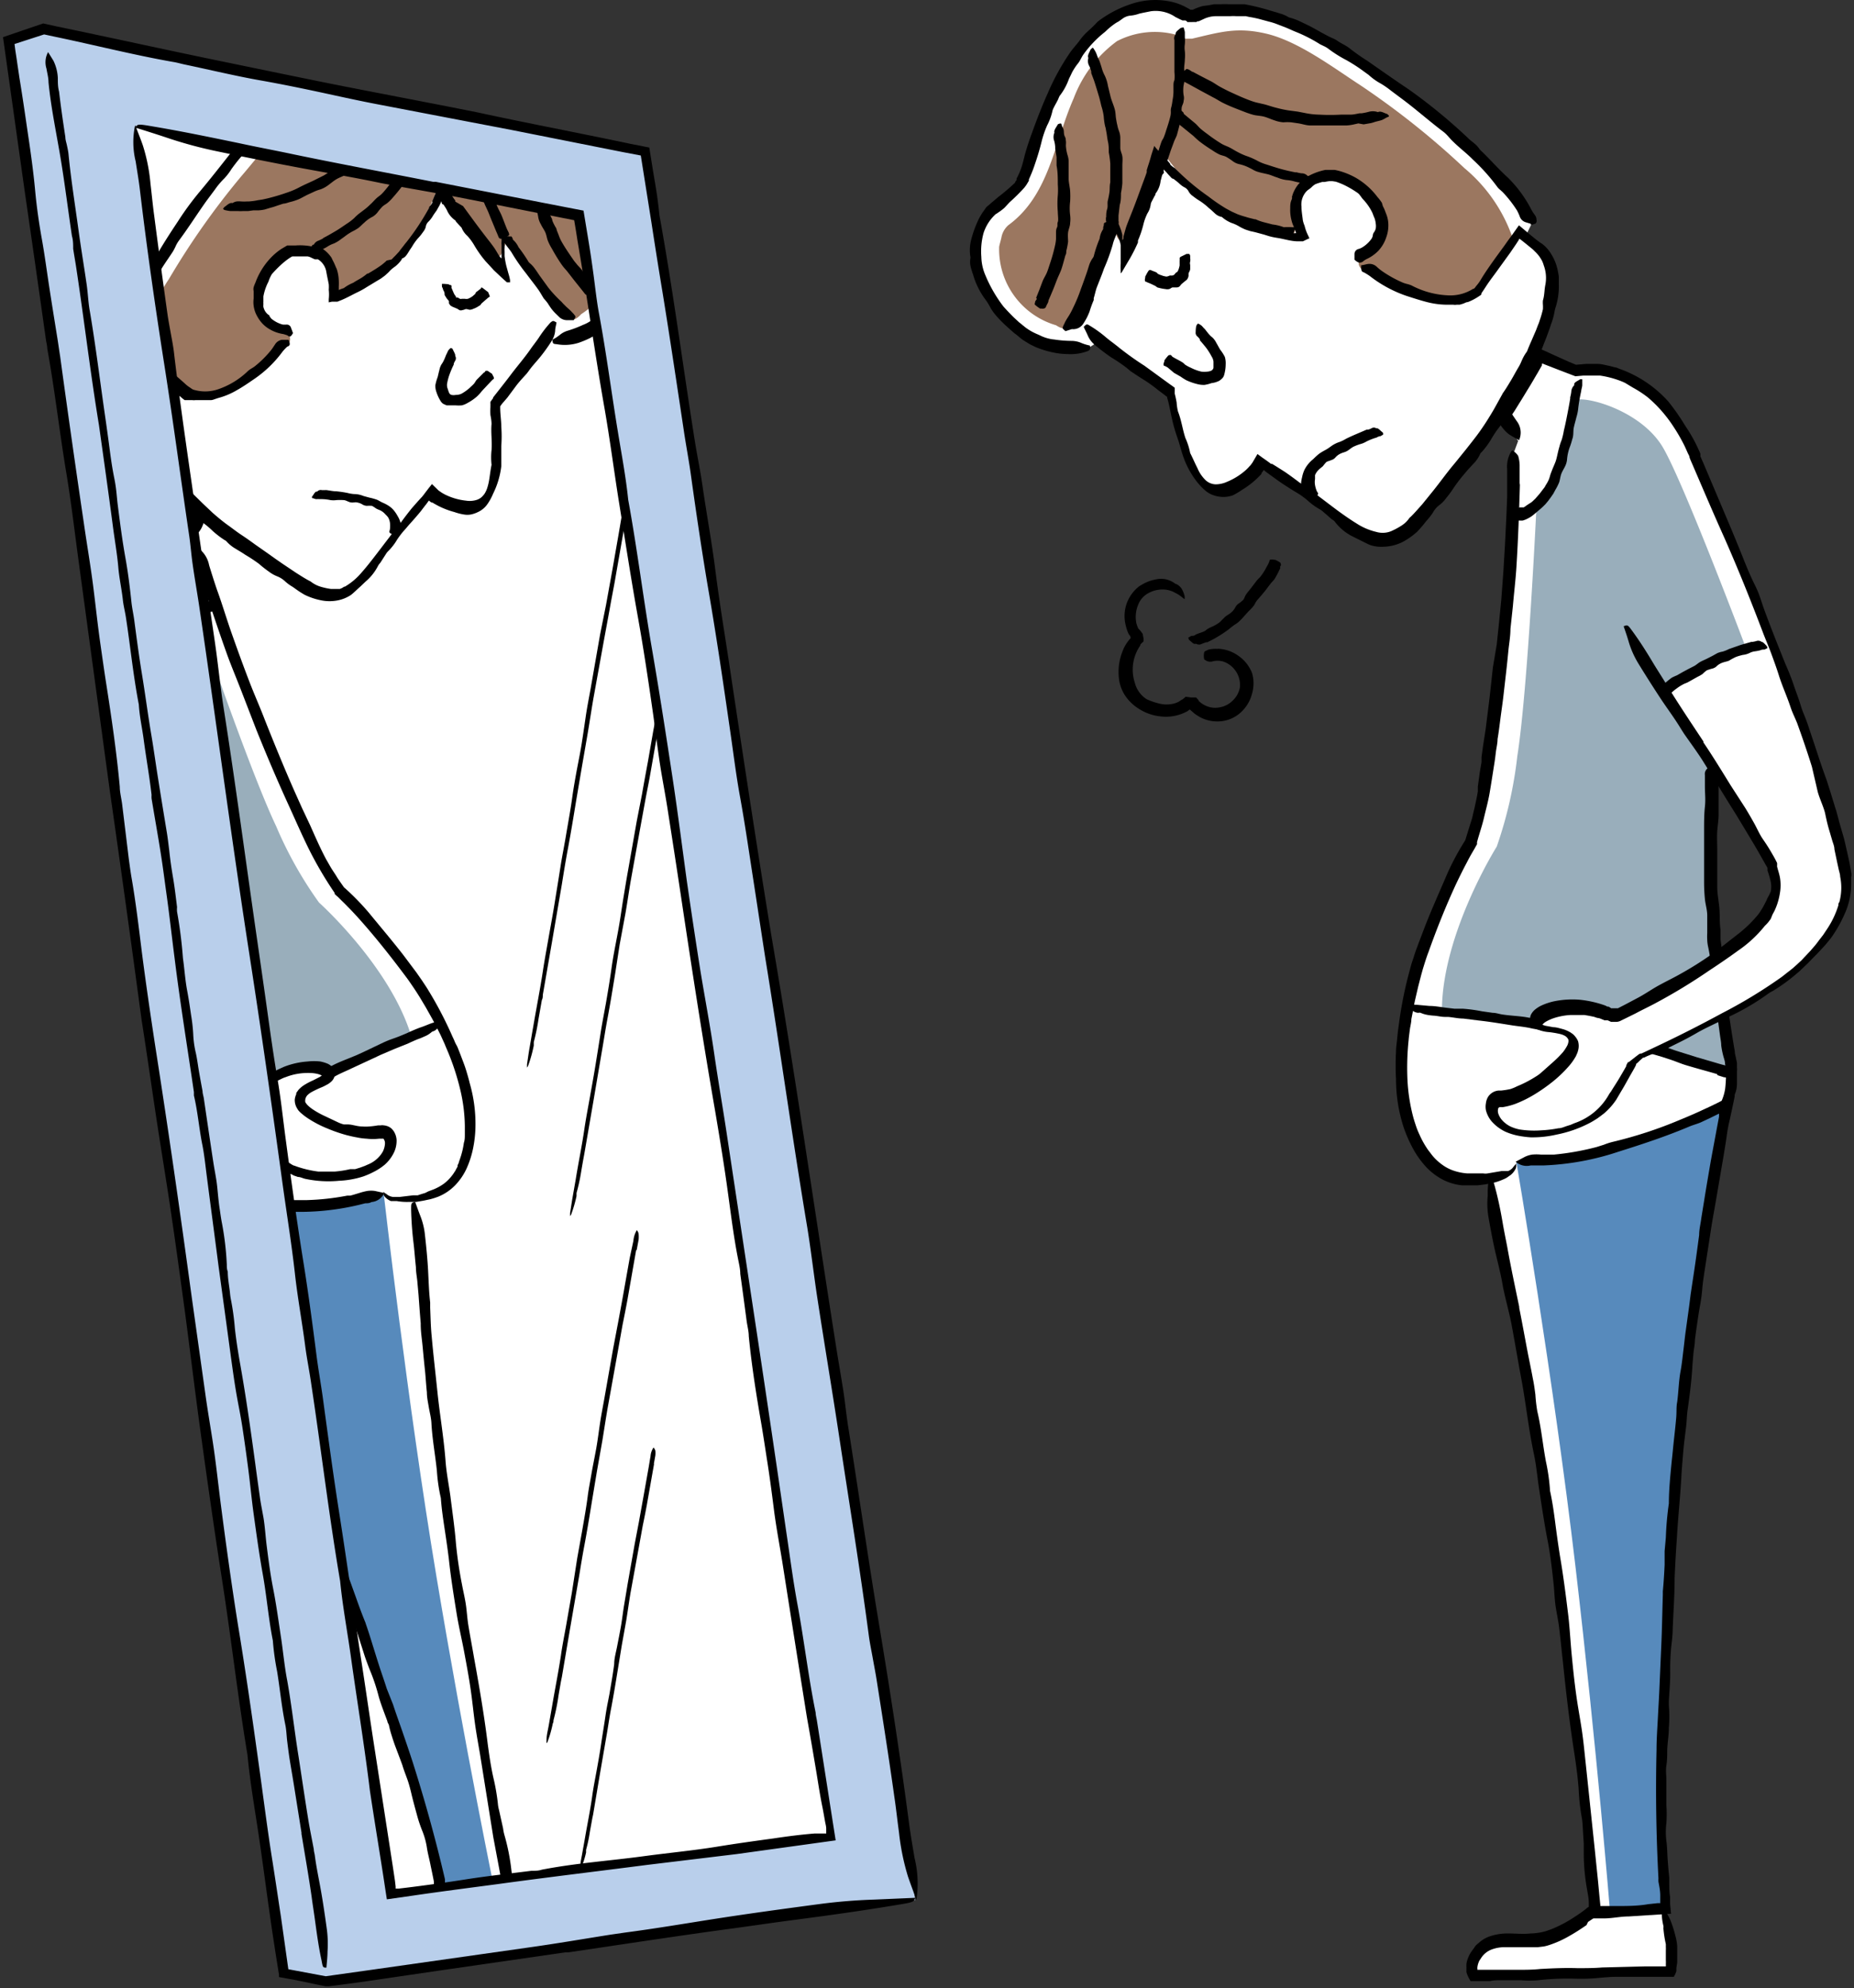 <svg xmlns="http://www.w3.org/2000/svg" xmlns:xlink="http://www.w3.org/1999/xlink" viewBox="0 0 135.29 145"><rect x="0" y="0" width="135.29" height="145" fill="#333333" stroke="none"/><defs><style>.cls-1{fill:none;}.cls-2{fill:#b9cfeb;}.cls-3{fill:#fff;}.cls-4{fill:#99aebb;}.cls-5{fill:#578abc;}.cls-6{fill:#9b7760;}.cls-7{clip-path:url(#clip-path);}</style><clipPath id="clip-path" transform="translate(0.22)"><polygon class="cls-1" points="9.72 9.12 42.01 15.7 60.35 133.7 28.37 138.1 9.72 9.12"/></clipPath></defs><g id="レイヤー_2" data-name="レイヤー 2"><g id="レイヤー_1-2" data-name="レイヤー 1"><polygon class="cls-2" points="66.79 138.56 23.76 144.48 20.77 143.94 0.79 3.06 3.19 2.23 47 11.16 66.79 138.56"/><path class="cls-3" d="M124.69,56.67a104.2,104.2,0,0,0,1.35,21s.38,2.24-.69,3.41l-8.5,3.1-6.6.54s.21,1.16-3.16,1.37-6.18-4.06-4.84-11.89a40.81,40.81,0,0,1,4.94-12.85C110,52.63,110.25,33,110.25,33l.31-.84-1.16-1.79L112,25.83,114.81,27l.88-.09c5.75.07,8,6.48,8,6.48Z" transform="translate(0.22)"/><path class="cls-3" d="M108.45,86s3.27,16.31,5.27,32.66c1.41,11.53,2.42,20.84,2.42,20.84l5.26-.31a142.1,142.1,0,0,1-.1-18.53c.42-9.58,1.79-22.55,2.32-26.21,1.09-7.66,2.31-14.1,2.31-14.1s-10.91,3.5-17.65,3.22Z" transform="translate(0.22)"/><path class="cls-3" d="M116.21,139.27s-2.38,2-4.21,2.28-3.51-.35-4.45,1.15a1.34,1.34,0,0,0-.15,1.41l14.36-.21s.28-.25.28-1.69a7.21,7.21,0,0,0-1-3.05Z" transform="translate(0.22)"/><path class="cls-3" d="M123.64,33.36s.89,2,2.17,5c2.87,6.78,7.69,18.7,8.75,24.72.3,1.64.65,3.31-2.93,6.93-3.2,3.24-11.88,7.08-11.88,7.08l-.69.53a24.73,24.73,0,0,1-1.58,2.61c-1.25,1.88-4.45,2.74-6.73,2.45s-2.72-2.51-1.49-2.65c2-.23,5.48-3.18,5.1-4.09s-2.46-.37-2.68-1.31,2-1.53,3.67-1.29,2,.63,2,.63l.45,0s9.14-4.66,10.73-7.22a3.41,3.41,0,0,0,.46-3.46c-.18-.74-10.82-17.75-10.82-17.75Z" transform="translate(0.22)"/><path class="cls-4" d="M111.9,36.94s-.63,13.36-1.4,18.21A30.23,30.23,0,0,1,109,61.74S105.06,68,105,73.6c0,0,4.41.75,10.44,1.91a70.28,70.28,0,0,1,10.79,2.79s-1.74-9-1.63-14.37.26-7.63.26-7.63l-4-5.89a31.88,31.88,0,0,1,4.31-2.21c1.53-.53,2.11-.69,2.11-.69s-4.63-12.31-6.16-14.89-5.31-3.68-6.31-3.47C114.8,29.15,114.27,35.25,111.9,36.94Z" transform="translate(0.22)"/><path class="cls-5" d="M110.43,84.72s2.73,16,4.31,29.48,2.53,25.26,2.53,25.26l4.11-.32s-1-9.28.49-29.36c.91-12.67,3.79-28.88,3.79-28.88s-8.92,3.47-12.71,3.82Z" transform="translate(0.22)"/><path d="M3.29,3.8l.39.63A3.23,3.23,0,0,1,4,5.68c0,.34,0,.67.09,1,.13,1.11.29,2.21.46,3.32,0,.2.07.39.11.58s.1.45.12.67c.18,1.85.48,3.7.73,5.54.18,1.31.4,2.62.59,3.93.1.68.12,1.38.24,2,.43,2.54.74,5.09,1.11,7.63.11.77.22,1.55.32,2.32s.2,1.47.35,2.21.17,1.23.24,1.85c.17,1.34.34,2.67.58,4,.18,1,.32,2.12.43,3.17.05.47.15.9.21,1.35.17,1.29.34,2.58.55,3.86.25,1.51.44,3,.7,4.53.17,1,.32,2.11.49,3.16.2,1.27.41,2.54.62,3.82.08.46.13.94.19,1.4.07.66.16,1.3.28,2s.2,1.42.29,2.13a1.79,1.79,0,0,0,0,.34,32.72,32.72,0,0,1,.43,3.39c.11.77.16,1.57.3,2.32s.21,1.25.3,1.87a12.12,12.12,0,0,1,.15,1.35,7.17,7.17,0,0,0,.19,1.37c.1.45.15.89.23,1.35s.17.95.26,1.43c0,.16.06.34.09.51.23,1.56.46,3.13.7,4.7.09.59.22,1.18.28,1.77s.1,1.11.19,1.67c.05.35.1.71.16,1a21.37,21.37,0,0,1,.35,3c0,.16,0,.34.07.51,0,.51.1,1,.16,1.53a4.46,4.46,0,0,0,.07.51,18.77,18.77,0,0,1,.29,2.11c.1.91.25,1.83.41,2.73.41,2.32.74,4.65,1.06,7,.12.91.25,1.83.38,2.75.07.45.16.89.24,1.34.1.62.14,1.25.21,1.86.14,1.11.28,2.22.5,3.33s.41,2.5.6,3.75c.14,1,.24,2,.42,2.92.33,1.84.53,3.71.83,5.56.23,1.49.45,3,.69,4.48.12.76.28,1.51.42,2.27,0,.14.05.28.07.42.11.86.29,1.69.44,2.53s.31,1.91.44,2.87a8.19,8.19,0,0,1,.05,1.63c0,.38-.05.79-.08,1.17-.26,0-.26,0-.36-.54-.2-.92-.33-1.86-.46-2.81-.08-.6-.18-1.21-.26-1.82-.22-1.53-.49-3.06-.74-4.58l0-.09-.57-3.58c-.1-.62-.21-1.24-.31-1.87-.06-.4-.11-.8-.16-1.2s-.06-.87-.15-1.27c-.26-1.27-.38-2.57-.59-3.85a18.85,18.85,0,0,1-.31-2.24c-.32-1.61-.45-3.26-.74-4.87-.26-1.45-.46-2.91-.66-4.36-.15-1.08-.25-2.17-.39-3.25s-.27-2-.42-3-.33-1.8-.48-2.7-.26-1.72-.38-2.58q-.44-3.25-.89-6.53c-.28-2.17-.57-4.33-.85-6.5-.11-.83-.19-1.68-.36-2.49-.22-1.15-.32-2.34-.59-3.47l0-.25c-.47-3.23-1-6.46-1.4-9.69-.21-1.63-.39-3.26-.62-4.89-.13-.94-.25-1.89-.4-2.83-.21-1.34-.45-2.66-.67-4a2,2,0,0,1,0-.26c-.15-1.33-.39-2.66-.57-4-.11-.86-.31-1.71-.36-2.59-.41-2.12-.62-4.28-.95-6.41-.07-.43-.18-.85-.22-1.27-.09-.79-.27-1.59-.33-2.37-.09-1-.28-2.06-.41-3.09-.32-2.42-.66-4.84-1-7.25-.63-3.82-1.08-7.66-1.66-11.49-.07-.46-.15-.9-.22-1.36,0-.31,0-.62-.09-.93-.28-1.87-.51-3.75-.82-5.62S3.5,7.86,3.32,6c0-.32-.09-.65-.15-1A1.53,1.53,0,0,1,3.29,3.8Z" transform="translate(0.22)"/><path d="M66.65,138.55c-.21-.59-.41-1.11-.61-1.69a17.21,17.21,0,0,1-.66-3.24c-.12-.87-.21-1.74-.34-2.6-.4-2.86-.85-5.71-1.3-8.57-.08-.5-.18-1-.27-1.51s-.23-1.17-.3-1.73c-.63-4.76-1.41-9.53-2.13-14.29-.51-3.38-1.08-6.76-1.6-10.15-.27-1.75-.47-3.52-.75-5.25-1.1-6.56-2-13.13-3.07-19.69-.31-2-.61-4-.92-6s-.57-3.81-.92-5.73c-.28-1.53-.48-3.16-.71-4.74-.5-3.46-1-6.9-1.6-10.36-.46-2.7-.87-5.47-1.25-8.19-.16-1.2-.38-2.31-.55-3.47-.5-3.32-1-6.67-1.54-10-.28-1.69-.55-3.39-.81-5.09l-.78-4.91-1.32-.25-8.1-1.61L27.3,7.6c-1.2-.23-2.4-.49-3.59-.75-1.66-.36-3.3-.7-5-1s-3.62-.76-5.43-1.14c-.29-.06-.59-.15-.85-.19C9.48,4,6.67,3.28,3.79,2.68L3,2.51l-2.16.7.06.47L1,4.33c.06.44.13.87.19,1.3.27,1.62.49,3.21.73,4.82.17,1.17.32,2.31.43,3.5s.29,2.41.49,3.52.36,2.33.54,3.5.39,2.47.59,3.71c.07.44.13.88.2,1.32Q5,32.08,5.9,38.16c.22,1.54.49,3.09.68,4.59s.33,2.86.54,4.31c.13.91.26,1.83.4,2.73.4,2.55.77,5.08,1,7.59,0,.41.13.89.18,1.33l.48,3.94c.06.44.12.89.19,1.31.32,1.83.53,3.63.76,5.47.3,2.33.65,4.72,1,7,.94,6,1.8,12,2.63,18.09l1,7.11c.16,1.16.36,2.32.54,3.48.25,1.62.41,3.22.62,4.81.37,2.85.77,5.73,1.23,8.61.53,3.2,1,6.46,1.45,9.7.36,2.52.67,5.07,1.07,7.55.21,1.34.41,2.69.61,4l.54,3.83,2.73.51,3.27-.46,11.62-1.65c2-.28,3.91-.61,5.87-.92l1.11-.16c2.21-.29,4.38-.66,6.56-1,2.45-.38,4.94-.72,7.42-1.05a40,40,0,0,1,4.17-.35l3-.13c-.1.32-.17.33-1.46.54-2.41.4-4.84.74-7.28,1.06-1.57.2-3.14.44-4.71.65-4,.54-7.93,1.15-11.89,1.73l-.22,0-9.27,1.34-4.84.71c-1,.15-2.07.29-3.11.42l-.25,0-.46-.09-.38-.08-.75-.16-.74-.15-.41-.07-.66-.12,0-.17-.24-1.5-.19-1.24c-.13-.83-.24-1.66-.36-2.49-.23-1.66-.45-3.32-.7-5-.29-1.93-.63-3.86-.81-5.8-.7-4.18-1.18-8.43-1.83-12.6-.59-3.77-1.12-7.52-1.64-11.28-.38-2.8-.72-5.6-1.09-8.4-.35-2.56-.7-5.13-1.08-7.68-.35-2.34-.74-4.66-1.09-7s-.65-4.44-1-6.66Q9,66.1,7.79,57.65L5.51,40.87c-.29-2.15-.55-4.35-.9-6.44-.5-3-.84-6.05-1.38-9,0-.21-.07-.45-.1-.67Q2.37,19.36,1.59,14L0,2.71l2.93-1,1,.22c4.15.86,8.29,1.78,12.45,2.63,2.42.5,4.84,1,7.26,1.49,3.41.68,6.83,1.32,10.25,2l.66.13c3.4.74,6.82,1.39,10.23,2.1l1,.21,1.38.27c.14.88.28,1.76.43,2.64s.23,1.53.31,2.3c1,5.5,1.72,11.05,2.6,16.57.18,1.1.41,2.2.56,3.28.29,2,.68,4.1.93,6.11.34,2.67.8,5.32,1.19,8,.94,6.23,1.89,12.49,2.91,18.7C57.78,78.2,59.2,88.1,60.76,98c.18,1.17.39,2.33.57,3.5.12.8.2,1.6.32,2.39.77,4.84,1.46,9.67,2.27,14.53s1.56,9.72,2.2,14.58c.11.82.26,1.68.4,2.51A7.76,7.76,0,0,1,66.65,138.55Z" transform="translate(0.22)"/><polygon class="cls-3" points="9.94 9.12 42.23 15.7 60.57 133.7 28.6 138.1 9.94 9.12"/><path class="cls-3" d="M80.12,24.79c1.25,1,3,2.33,4.95,3.89.27.68,1,5.65,2.66,7,1.49,1.19,3.76-1,4.13-1.77.82.61,2,1.5,2.56,1.9,4.37,3,6.24,5.2,9.16,2.08,2.67-2.84,8-10.47,9.2-14.1s.56-4.94-.79-6l-.81-.72.32-.66c-.06-.49-3.19-5.81-13.45-12.36C89.6-1.35,86.72,1.35,86.72,1.35,84-.56,80.31,1.21,78.41,3.93s-3.18,8.22-4,9.44a17.18,17.18,0,0,1-2.24,2.14c-3.36,4.16,2,8.43,2,8.43a5.27,5.27,0,0,0,5.19,1.34Z" transform="translate(0.22)"/><path class="cls-6" d="M99.07,6.23c-2-1.3-4.57-3.24-6.91-3.78-2.12-.49-3.3-.12-5.39.37-.06,0-.51,0-.56,0,0-.33-.06-.17-.48-.25A6,6,0,0,0,81.29,3a9.15,9.15,0,0,0-3.16,4.17c-1.42,3.19-1.75,7.05-4.78,9.26a1.58,1.58,0,0,0-.49.86c0,.06-.18.67-.17.73a5.77,5.77,0,0,0,4.15,5.7c.29.19.76.43,1.07,0,1.72-2.33,2.28-5.14,2.8-7.92a5.37,5.37,0,0,0,.21.56.57.57,0,0,0,.31.75l.06.15c.37.84,1.7.33,1.33-.52l-.12-.29a43.62,43.62,0,0,0,2.38-5,15.43,15.43,0,0,0,3.61,3.51,13,13,0,0,0,5,2.41.71.71,0,0,0,.7-1.08,1,1,0,0,0,0-.17,3.82,3.82,0,0,1,.73-2.76c.73-.88,2-.77,3-.53H98a.6.6,0,0,0,.26.32A16,16,0,0,1,100.56,15s0,0,0,.07a14.27,14.27,0,0,1,0,1.73,1,1,0,0,0,.11.48c-.29.38-.61.75-.87,1.11v0c-.79-.12-1.27,1.05-.45,1.34,1.2.41,2.38.91,3.6,1.26l0,0a3.78,3.78,0,0,0,4.63-.06.74.74,0,0,0,.24-.33,6.26,6.26,0,0,0,1.45-2.05c.48.06,1.08-.76.84-1.34a11.49,11.49,0,0,0-3.47-4.95A59,59,0,0,0,99.07,6.23Z" transform="translate(0.22)"/><path d="M85.31,26c.22.14.46.25.68.38s.2.17.31.24a2.75,2.75,0,0,0,.38.2,3.34,3.34,0,0,0,.76.28,1.59,1.59,0,0,0,.45,0,.77.77,0,0,0,.3-.08.32.32,0,0,0,.14-.2c0-.13,0-.26,0-.44a.79.79,0,0,0-.13-.37,4.48,4.48,0,0,0-.4-.64c-.15-.19-.3-.37-.46-.55a.25.25,0,0,1,0-.07,1.06,1.06,0,0,0-.17-.2.35.35,0,0,1-.14-.33s0,0,0,0,0-.29.05-.47l.09-.14h.07a1.48,1.48,0,0,1,.21.13c.08.07.14.16.22.23s.33.46.57.63a1.36,1.36,0,0,1,.3.41c.1.16.18.33.28.49a3.2,3.2,0,0,1,.34.53,1.66,1.66,0,0,1,.06.55,2.86,2.86,0,0,1-.12.79.55.55,0,0,1-.14.23,1.2,1.2,0,0,1-.21.17,1.67,1.67,0,0,1-.57.17,2.55,2.55,0,0,1-.51.13,1.86,1.86,0,0,1-.48-.05,4.37,4.37,0,0,1-.84-.29,4.1,4.1,0,0,1-.41-.26l-.49-.28L85,26.81a1.19,1.19,0,0,0-.25-.13c-.07,0-.1-.12,0-.33,0,0,0-.06,0-.07a3.57,3.57,0,0,1,.28-.35c.06-.06.09,0,.14-.06h0l.13.09Z" transform="translate(0.22)"/><path d="M111.58,16.39a.53.53,0,0,0-.23-.11l-.23-.07a.66.66,0,0,1-.44-.42,3.49,3.49,0,0,0-.2-.44,8.64,8.64,0,0,0-1-1.29c-.06-.07-.14-.13-.21-.2a1.25,1.25,0,0,1-.23-.23,14.29,14.29,0,0,0-1.79-2c-.45-.46-1-.87-1.43-1.3-.24-.22-.44-.51-.7-.71-1-.75-1.93-1.58-2.93-2.33l-.91-.68a6.28,6.28,0,0,0-.91-.61,4.51,4.51,0,0,1-.72-.54c-.27-.19-.53-.39-.8-.57s-.56-.36-.85-.52a9.35,9.35,0,0,1-1.31-.83,1.69,1.69,0,0,0-.29-.17l-.29-.14a11.15,11.15,0,0,0-1.68-.87c-.34-.13-.67-.3-1-.42l-.52-.2a4.48,4.48,0,0,0-.52-.16l-.74-.2c-.24-.06-.49-.11-.74-.15l-.22-.05-.23,0-.46,0a3.38,3.38,0,0,0-.45,0H88.48a2.12,2.12,0,0,0-.85.2l-.24.11-.13.06-.09,0-.1.06a2.16,2.16,0,0,0-.32,0h-.13l-.12,0h-.07a.42.42,0,0,0-.15-.12l-.12,0-.09,0-.18-.08-.34-.17A2.49,2.49,0,0,0,84.83.9,2.58,2.58,0,0,0,83.76.82c-.29.06-.58.11-.86.18a2.52,2.52,0,0,1-.63.14,1.13,1.13,0,0,0-.6.24l-.27.19a2.4,2.4,0,0,0-.27.16,5.66,5.66,0,0,0-.54.43l-.18.17a8.05,8.05,0,0,0-1.54,1.6c-.17.22-.26.5-.44.71A4.27,4.27,0,0,0,78,5.3c-.07.16-.15.31-.22.46A4.39,4.39,0,0,1,77.1,7a2.29,2.29,0,0,0-.1.23c-.11.23-.24.44-.35.67a.9.9,0,0,0-.08.23,4.3,4.3,0,0,1-.37,1,7,7,0,0,0-.43,1.27c-.14.56-.31,1.11-.5,1.66-.09.27-.2.55-.32.82l-.09.2,0,.1-.06.1-.12.2-.14.19a13,13,0,0,1-1,1c-.17.15-.31.33-.47.49a3.44,3.44,0,0,1-.36.28l-.19.13-.1.06-.06.06A3.18,3.18,0,0,0,71.55,17a5.07,5.07,0,0,0-.16,1.73,3.57,3.57,0,0,0,.29,1.33A10.15,10.15,0,0,0,73,22.35c.24.27.49.53.74.78l.4.37.2.16.23.19a4.05,4.05,0,0,0,.9.52l.18.08a2.92,2.92,0,0,0,1.07.31,8.66,8.66,0,0,0,1.25.1,1.83,1.83,0,0,1,.74.16,3.18,3.18,0,0,0,.6.18c.05.32,0,.33-.2.42a3.57,3.57,0,0,1-1.45.2,5.23,5.23,0,0,1-1-.11,7,7,0,0,1-1.16-.34c-.19-.07-.37-.17-.56-.26L74.76,25l-.13-.08-.13-.08,0,0a3.47,3.47,0,0,1-.38-.29l-.18-.15,0,0h0s0,0,0,0h0l0,0-.1-.07c-.24-.2-.47-.41-.7-.62s-.46-.45-.67-.69a4.29,4.29,0,0,1-.37-.5,6.33,6.33,0,0,0-.34-.58A5.64,5.64,0,0,1,70.78,20a5.76,5.76,0,0,1-.18-.59,1.61,1.61,0,0,1,0-.62,3.08,3.08,0,0,1,.06-1.35,8,8,0,0,1,.45-1.27,4.44,4.44,0,0,1,.28-.53,2.2,2.2,0,0,1,.17-.25l.19-.28c.16-.14.2-.16.27-.23l.2-.17.4-.34a14.68,14.68,0,0,0,1.18-1l.06-.06,0-.05.1-.12,0-.05,0-.07.07-.13a4.59,4.59,0,0,0,.27-.63c.14-.4.22-.84.35-1.27s.25-.8.4-1.2c.36-1,.74-2,1.19-3a17.33,17.33,0,0,1,1.58-2.89c.24-.36.55-.67.78-1a4.36,4.36,0,0,1,.62-.67c.22-.2.44-.41.65-.64,0,0,.07-.05.1-.08A8.23,8.23,0,0,1,82.36.28,5.43,5.43,0,0,1,85,.08a4.09,4.09,0,0,1,1,.29l.22.1.22.12a2.25,2.25,0,0,1,.21.12l.05,0h0l0,0s0,0,.06,0l.06,0,0,0h0a4.31,4.31,0,0,1,.73-.27L88,.38l.37-.07.26,0,.26,0a4.71,4.71,0,0,1,.53,0h.52c.18,0,.35,0,.52,0l.14,0a16.55,16.55,0,0,1,2,.5l.32.09.31.1a2.17,2.17,0,0,1,.6.27,4.14,4.14,0,0,1,.77.27l.73.35c.48.25.94.53,1.42.77.19.1.4.17.57.28.33.24.71.38,1,.63a15,15,0,0,0,1.26.88c1,.7,2,1.4,3,2.07a39.38,39.38,0,0,1,4.42,3.64c.17.15.36.28.52.44s.19.25.3.36c.68.64,1.28,1.35,2,2a9.06,9.06,0,0,1,1.69,2.3,3.3,3.3,0,0,0,.27.42.55.55,0,0,1,.12.35.41.41,0,0,1,0,.17l-.06.1Z" transform="translate(0.22)"/><path d="M98.62,18.94c0-.15,0-.28,0-.42a.38.38,0,0,1,.25-.35,1.11,1.11,0,0,0,.3-.12,2.23,2.23,0,0,0,.72-.68,1,1,0,0,0,.06-.16A.76.76,0,0,1,100,17a.87.87,0,0,0,.17-.33,1.14,1.14,0,0,0,0-.37,1.76,1.76,0,0,0-.08-.37c-.06-.13-.11-.27-.16-.4a3.82,3.82,0,0,0-.69-1c-.14-.15-.24-.37-.42-.48a7.07,7.07,0,0,0-1-.58,5.42,5.42,0,0,0-.56-.22L97,13.21h-.07l0,0H96.8a3.37,3.37,0,0,0-.36.06l-.18,0-.17.05-.16.05-.16.06a1.28,1.28,0,0,0-.26.2c-.12.13-.28.2-.4.33a1.4,1.4,0,0,0-.36,1.1c0,.32.06.65.1,1a2,2,0,0,0,.13.41,3.15,3.15,0,0,0,.25.69l.1.22-.21.09-.12.06-.15.07-.08,0h-.08l-.18,0c-.52,0-1-.17-1.52-.25s-.7-.16-1-.25l-.63-.17L91,16.85l-.31-.1a3.55,3.55,0,0,1-.44-.21,2.73,2.73,0,0,0-.6-.28,2.48,2.48,0,0,1-.63-.37s-.06-.06-.09-.07a1,1,0,0,1-.51-.27c-.15-.14-.29-.27-.44-.39a4.76,4.76,0,0,0-.62-.49,4.8,4.8,0,0,1-.52-.36,1,1,0,0,1-.32-.34.68.68,0,0,0-.33-.32,1.72,1.72,0,0,1-.37-.28c-.12-.11-.25-.2-.38-.31L85.29,13,85,12.69l-.1-.12-.2-.21v0a.86.86,0,0,0,0,.16.14.14,0,0,1,0,.11l-.07.07a.4.4,0,0,0-.07.16l-.09.34a1.85,1.85,0,0,1-.37.92s0,.11-.06.16l-.24.46a.75.75,0,0,0-.05.16,1.55,1.55,0,0,1-.24.66,3.93,3.93,0,0,0-.31.87,7.27,7.27,0,0,1-.38,1.11l0,.14-.07.16-.17.36c-.12.23-.24.47-.36.67l-.59,1,0,0,0,0h0l-.07.06s0-.1,0-.17a4.33,4.33,0,0,1,0-.55c0-.2,0-.4,0-.57l0-.4c0-.13,0-.26,0-.36a2.23,2.23,0,0,0-.19-.6,2.14,2.14,0,0,1-.1-.22l-.11-.21,0-.1a.17.17,0,0,1,0-.05l0,0h0l0,0,.08-.09s0,0,0,0v0h0l0,0,0,0,0,0,.07,0s0,0,0,0h0v.08a.11.11,0,0,1,0,.06l0,.16c-.1.31-.26.6-.33.92a13.7,13.7,0,0,1-.64,1.76c-.16.47-.36.94-.54,1.41-.08.24-.13.5-.21.75a.78.78,0,0,1,0,.14,7.26,7.26,0,0,0-.3.82,4.3,4.3,0,0,1-.45.88A.87.87,0,0,1,78,24l-.47.15c-.24-.2-.23-.21-.17-.36a2,2,0,0,1,.1-.21,1.24,1.24,0,0,1,.1-.2c.07-.13.16-.26.24-.39a5.36,5.36,0,0,0,.28-.53,11.45,11.45,0,0,0,.58-1.4v0c.14-.37.27-.74.4-1.11.07-.2.13-.4.19-.59s.1-.25.16-.37.18-.23.2-.37a8.61,8.61,0,0,1,.41-1.21,1.61,1.61,0,0,1,.26-.7v-.08h0a.76.76,0,0,1,.05-.21v0a.33.33,0,0,0,0-.06l0-.05.08-.09,0,0,.06,0A.56.56,0,0,1,80.8,16,.55.55,0,0,1,81,16l.17,0,.16.1.08.06,0,0,0,0,0,.05,0,.07,0,.06c.06.13.11.27.16.4s.07.26.11.38l0,.1,0,.06,0,.05c0,.09,0,0,0,0s0,0,0,0h0v.12s0,.07,0,.06a.21.21,0,0,0,.08-.15v0l0-.1.06-.22.12-.43c.09-.27.2-.53.3-.79.27-.66.52-1.34.76-2l.37-1,.09-.26,0-.06,0-.09.07-.23c.1-.3.19-.59.27-.89l.21-.65a3.31,3.31,0,0,0,.42.47c.21.2.44.48.66.74l.08.1,0,0,0,.05.11.1a1.34,1.34,0,0,0,.23.16s0,0,.06.06a17,17,0,0,0,2.38,2,13,13,0,0,0,1.3.89l.41.22.42.19a6.4,6.4,0,0,0,.62.2c.2.07.42.11.63.17l.07,0a3.52,3.52,0,0,0,.62.22l.62.16a3.39,3.39,0,0,1,.82.2,4,4,0,0,1,.6,0h.13l.15-.06-.26.75a2.08,2.08,0,0,1-.1-.24L94.36,17l-.17-.47a2.09,2.09,0,0,1-.16-.44,2.93,2.93,0,0,1-.1-.89c0-.2,0-.4.09-.61s0-.21.06-.31a1.82,1.82,0,0,1,.11-.3,2.44,2.44,0,0,1,.42-.64,2.65,2.65,0,0,1,.59-.47,4.36,4.36,0,0,1,1.3-.48l.13,0h.06l.1,0s.07,0,.11,0l.11,0h.16a4.39,4.39,0,0,1,.52.13,5.52,5.52,0,0,1,1,.43,5.27,5.27,0,0,1,1.6,1.41,3.9,3.9,0,0,1,.31.4c.06.11.06.23.12.33l.06.12.05.12.09.24a2.13,2.13,0,0,1,.15.54,2.52,2.52,0,0,1-.13,1.19,2.63,2.63,0,0,1-.59,1,2.91,2.91,0,0,1-.86.6,1.49,1.49,0,0,0-.29.2C99,19.19,98.89,19.18,98.62,18.94Z" transform="translate(0.22)"/><path d="M99.11,19.34c.17,0,.33-.07.5-.09a.77.77,0,0,1,.64.21,3.29,3.29,0,0,0,.41.33,8.51,8.51,0,0,0,1.51.83,2.46,2.46,0,0,0,.29.09,1.83,1.83,0,0,1,.33.11,6.28,6.28,0,0,0,2.69.72,3.1,3.1,0,0,0,1.8-.48l0,0,0,0a.07.07,0,0,0,.05,0l.08-.08.08-.11a3.19,3.19,0,0,0,.32-.43c.35-.59.74-1.13,1.13-1.68l.6-.82.29-.41.33-.45.46-.65.75.63.45.37c.16.12.31.24.49.35a2.64,2.64,0,0,1,.69.79,3.48,3.48,0,0,1,.43,1.06,5.3,5.3,0,0,1,.1.55c0,.1,0,.19,0,.28s0,.19,0,.28a5,5,0,0,1-.25,1.72c-.07.24-.09.47-.16.7a4,4,0,0,1-.16.49l-.08.25-.09.25-.18.49-.19.48c-.28.77-.7,1.46-1,2.19-.26.5-.54,1-.82,1.48s-.66,1.19-1,1.77a5.53,5.53,0,0,1-.43.61,7.31,7.31,0,0,0-.58.87,6.45,6.45,0,0,1-.67.91s-.1.08-.12.13a2.43,2.43,0,0,1-.51.75c-.2.22-.41.43-.6.67a11.56,11.56,0,0,0-.78,1,8,8,0,0,1-.59.81,2.46,2.46,0,0,1-.5.52,1.63,1.63,0,0,0-.47.54,4.28,4.28,0,0,1-.45.58c-.16.2-.32.4-.5.6l-.19.21a5.34,5.34,0,0,1-1.09.77,3.29,3.29,0,0,1-1.35.34,2.59,2.59,0,0,1-1-.12c-.3-.12-.57-.28-.85-.41l-.52-.26A3.74,3.74,0,0,1,97.15,38c-.06-.06-.15-.1-.22-.16s-.41-.36-.61-.53a1.12,1.12,0,0,0-.22-.16,4.91,4.91,0,0,1-.91-.66,6.07,6.07,0,0,0-.57-.43L94,35.68c-.4-.25-.8-.51-1.18-.79l-.58-.42-.18-.14L92,34.27l0,0h0a1.12,1.12,0,0,1-.16.22l0,.06-.07.08-.16.16a6.26,6.26,0,0,1-1.19.93,5.88,5.88,0,0,1-.65.39,2,2,0,0,1-1.07.1,2,2,0,0,1-.89-.37,4.64,4.64,0,0,1-.66-.67,6.38,6.38,0,0,1-1-1.8c-.18-.49-.29-1-.47-1.5a11.65,11.65,0,0,1-.4-1.43c-.11-.48-.19-1-.33-1.43a.64.64,0,0,0,0-.07l0,0s0,0,0,0l-.08-.05-.11-.09-.48-.36c-.31-.25-.63-.49-1-.72s-.68-.44-1-.65L82,26.83a12.24,12.24,0,0,0-1.12-.76,13.3,13.3,0,0,1-1.21-.92,1.79,1.79,0,0,1-.52-.7c-.09-.21-.2-.41-.29-.61.22-.23.23-.22.46-.08a8.69,8.69,0,0,1,1.21.88c.24.2.51.39.76.59.63.51,1.31,1,2,1.44l0,0,1.54,1.12.4.29,0,0,.09.06.18.14a.05.05,0,0,1,0,.05l0,.06a.36.36,0,0,1,0,.11l0,.11a.94.94,0,0,0,0,.09c.06.22.1.43.14.64a3.74,3.74,0,0,0,.1.67c.25.63.33,1.3.54,1.93a4.85,4.85,0,0,1,.35,1.1c.19.37.35.75.53,1.1a2.59,2.59,0,0,0,.63.91,1.13,1.13,0,0,0,.68.27,2,2,0,0,0,.84-.18,4.82,4.82,0,0,0,1.3-.79,3.06,3.06,0,0,0,.36-.36l.07-.07.08-.11a.86.86,0,0,0,.07-.1l.07-.12.28-.48.15.11.16.12.33.23.26.19.09.07.08,0,.31.19.6.38c.37.25.73.52,1.09.79,1,.67,1.87,1.37,2.79,2.05.45.33.91.65,1.38.94a4.57,4.57,0,0,0,1.43.61,1.65,1.65,0,0,0,1.1-.06,5.41,5.41,0,0,0,.71-.38,2,2,0,0,0,.61-.58.73.73,0,0,1,.09-.08c.28-.27.56-.6.84-.91l.81-1c.53-.66,1-1.33,1.57-2l.81-1c.26-.33.53-.67.78-1s.58-.81.84-1.23.37-.6.54-.91l.51-.92a.41.41,0,0,1,.07-.11c.2-.29.38-.59.56-.89s.34-.61.52-.91.2-.4.3-.61a3,3,0,0,1,.34-.57c.1-.27.21-.52.32-.77s.22-.51.33-.76l.14-.37a2.92,2.92,0,0,0,.14-.38,7.32,7.32,0,0,0,.23-.8,3.06,3.06,0,0,0,0-.32,1.77,1.77,0,0,1,0-.32c.12-.38.1-.78.18-1.15a2.65,2.65,0,0,0-.12-1.41,2,2,0,0,0-.13-.34,3.45,3.45,0,0,0-.2-.32,3.23,3.23,0,0,0-.25-.29c-.1-.09-.18-.19-.3-.28l-.33-.27-.35-.28-.18-.14,0,0h0l0,0-.07,0s0,0,0,.05l0,0-.2.31-.43.63-.89,1.23c-.29.41-.61.81-.88,1.23l-.21.32-.13.19,0,.07a.15.15,0,0,1-.05.06l-.15.1a4,4,0,0,1-.79.41c-.13,0-.26.1-.39.13l-.2.06-.21,0a.82.82,0,0,1-.27,0h-.27a6,6,0,0,1-1.6-.18c-.51-.13-1-.29-1.5-.45a9.15,9.15,0,0,1-2.7-1.45,4.21,4.21,0,0,0-.45-.28C99.14,19.82,99.09,19.73,99.11,19.34Z" transform="translate(0.22)"/><path d="M83.74,19.69c.12.06.25.1.37.15s.11.1.17.13a.78.78,0,0,0,.21.09,1.56,1.56,0,0,0,.41.11.73.73,0,0,0,.25-.08,1.2,1.2,0,0,0,.2,0A.38.38,0,0,0,85.5,20a.39.39,0,0,1,.19-.17s.06-.09.08-.15a2.07,2.07,0,0,0,.09-.32V19l0,0a.56.56,0,0,0,0-.13c0-.06,0-.11.13-.17s0,0,0,0,.23-.11.37-.18l.15,0,.05,0a.33.33,0,0,1,.07.13c0,.06,0,.12,0,.18a.65.65,0,0,1,0,.24.43.43,0,0,0,0,.25c0,.11,0,.2,0,.3s-.08.21-.12.32l0,.19a.73.73,0,0,1-.07.19c-.05.1-.15.15-.23.22l-.17.14a.86.86,0,0,0-.15.17.31.31,0,0,1-.23.11c-.1,0-.21,0-.3,0s-.17.1-.26.12a.67.67,0,0,1-.28,0,3.06,3.06,0,0,1-.51-.1c-.09,0-.16-.1-.25-.14l-.29-.14-.27-.11a.47.47,0,0,0-.15-.06s-.06-.08,0-.29a.49.49,0,0,1,0-.07c.07-.13.15-.29.22-.39s.06-.06.09-.09h0l.07,0Z" transform="translate(0.22)"/><path d="M84.2,11.38c.1-.31.19-.62.29-.92s.15-.29.21-.44a5.34,5.34,0,0,0,.18-.52c.11-.33.22-.67.3-1s0-.43.06-.64.08-.39.11-.59a3.31,3.31,0,0,0,.06-.55c0-.15,0-.29,0-.44s0-.29.07-.43a2.88,2.88,0,0,0,0-.59c0-.34,0-.68,0-1V3.78c0-.15,0-.3,0-.45s0-.06,0-.09,0-.21,0-.32a.45.45,0,0,1,.09-.42,0,0,0,0,0,0-.06c0-.13.21-.26.35-.39A.77.77,0,0,1,86.16,2s0,0,0,.05a1.57,1.57,0,0,1,.08.29c0,.12,0,.25,0,.37a2.9,2.9,0,0,1,0,.51,1.77,1.77,0,0,0,0,.51,3,3,0,0,1,0,.6c0,.22-.05.44-.05.66s.06.46.05.69a5.07,5.07,0,0,1-.09.54,2.48,2.48,0,0,0,0,.72.84.84,0,0,1,0,.42c0,.17-.12.33-.14.49s0,.34,0,.51a2.81,2.81,0,0,1-.09.49c-.08.32-.16.64-.26,1-.06.17-.16.34-.22.51l-.23.62-.19.57a1.68,1.68,0,0,0-.09.32c0,.09-.1.15-.34.12l-.07,0a3.65,3.65,0,0,1-.4-.21c-.07,0-.06-.09-.08-.14v0l.08-.18Z" transform="translate(0.22)"/><path d="M80.5,15.87c0-.2,0-.41.07-.62s0-.41.05-.62.09-.41.12-.62,0-.47.06-.71l0-.68c0-.12,0-.23,0-.35s0-.22,0-.34a7.68,7.68,0,0,0-.11-.82c0-.26,0-.52-.06-.78s-.07-.48-.12-.72l-.05-.28a2.29,2.29,0,0,1-.07-.28,5.22,5.22,0,0,1-.07-.57,4,4,0,0,0-.17-.74c-.05-.21-.1-.43-.16-.65l-.19-.63-.09-.29-.09-.28-.21-.56s0-.07,0-.11a1.9,1.9,0,0,0-.14-.4.73.73,0,0,1-.08-.55.24.24,0,0,0,0-.08c-.07-.15.09-.37.17-.58,0,0,.08-.07.12-.11s.06,0,.07,0a2.23,2.23,0,0,1,.2.33c.07.15.11.31.18.45a1.69,1.69,0,0,1,.13.31l.1.31a2.75,2.75,0,0,0,.24.62,2.83,2.83,0,0,1,.23.75l.1.41.1.41c.08.29.21.57.29.86s.06.47.1.7.05.31.09.46a2.42,2.42,0,0,0,.13.46,1.43,1.43,0,0,1,.09.54c0,.22,0,.45,0,.67s.12.42.15.63,0,.44,0,.65v.65c0,.22,0,.44,0,.65a5.93,5.93,0,0,1-.1.72c0,.29,0,.58-.09.86l-.09.78c0,.14,0,.29,0,.44s-.08.21-.31.24c0,0-.06,0-.08,0a3.58,3.58,0,0,1-.43-.15c-.07,0-.07-.1-.1-.16h0c0-.09,0-.17,0-.26Z" transform="translate(0.22)"/><path d="M75.39,21.72l.24-.6.23-.61c.08-.2.2-.38.29-.58s.17-.47.25-.71a12.6,12.6,0,0,0,.38-1.37,3,3,0,0,0,.06-.42l0-.44c0-.13,0-.26.07-.4s0-.26.06-.4,0-.5,0-.75a6.73,6.73,0,0,1,0-1.19,5.34,5.34,0,0,0,0-.8c0-.46,0-.92-.09-1.38l0-.31c0-.1,0-.2,0-.3l-.1-.62v-.12a2.13,2.13,0,0,0-.07-.44.8.8,0,0,1,0-.57.14.14,0,0,0,0-.09c0-.17.16-.36.27-.56A.68.68,0,0,1,77.19,9l.06.07c0,.13.1.25.14.38s0,.33.09.5.06.22.08.33,0,.23,0,.35a3.13,3.13,0,0,0,.12.68,1.77,1.77,0,0,1,.08.4c0,.14,0,.27,0,.41,0,.3,0,.59,0,.89s.09.62.11.93a6.3,6.3,0,0,1,0,.75,4,4,0,0,0,0,1,2.2,2.2,0,0,1,0,.57c0,.23-.12.46-.15.69s0,.45,0,.68a5.28,5.28,0,0,1-.13.67c0,.11,0,.22-.07.33l-.09.33c-.06.22-.12.44-.19.65s-.2.47-.3.71-.21.56-.33.84l-.16.38-.16.37c0,.15-.12.29-.17.43s-.14.19-.38.16c0,0-.06,0-.07,0a2.81,2.81,0,0,1-.36-.27c-.06-.06,0-.12,0-.19h0c0-.08.09-.16.13-.24Z" transform="translate(0.22)"/><path d="M86.17,8.31,87,9c.14.12.25.27.39.39s.32.26.49.38a11.3,11.3,0,0,0,1,.69c.2.13.44.2.65.31s.39.23.59.33a4.8,4.8,0,0,0,.57.26,5.33,5.33,0,0,1,.91.4,3.51,3.51,0,0,0,.61.24c.37.12.73.24,1.1.34s.65.16,1,.23a.29.29,0,0,1,.1,0,2.17,2.17,0,0,0,.35.07.58.58,0,0,1,.44.19.07.07,0,0,0,.06,0c.15,0,.24.25.37.41s0,.1,0,.16,0,0-.07,0l-.33,0c-.15,0-.29-.05-.43-.06a3.82,3.82,0,0,1-.57-.11,2.72,2.72,0,0,0-.57-.1,2.48,2.48,0,0,1-.66-.18c-.24-.07-.46-.18-.7-.24s-.52-.11-.77-.19-.37-.19-.56-.27a3,3,0,0,0-.77-.28,1.17,1.17,0,0,1-.44-.2,5.72,5.72,0,0,0-.48-.32c-.16-.09-.36-.11-.53-.19a4,4,0,0,1-.49-.29c-.32-.2-.63-.41-.93-.64a6.14,6.14,0,0,1-.47-.42l-.58-.47-.53-.43-.3-.23c-.09-.06-.12-.16,0-.37l0-.07c.12-.1.24-.22.34-.29s.12,0,.18,0h0l.17.16Z" transform="translate(0.22)"/><path d="M86.83,5.24c.44.24.89.47,1.34.7.22.12.42.27.64.39s.51.27.77.39c.5.23,1,.46,1.51.64a3.79,3.79,0,0,0,.48.14l.48.11c.3.08.6.19.9.26a8.58,8.58,0,0,0,.85.18l.68.09.67.13a5.49,5.49,0,0,0,.9.09,13.88,13.88,0,0,0,1.58,0l.35,0,.34,0c.24,0,.46-.06.69-.1h.14a4.26,4.26,0,0,0,.49-.1,1.14,1.14,0,0,1,.64,0,.1.1,0,0,0,.09,0c.19-.07.42.09.65.16a1.67,1.67,0,0,1,.12.13s0,.06-.08.08-.27.15-.41.21-.38.1-.57.16a1.86,1.86,0,0,1-.39.1l-.4.07L98.9,9l-.4.09a3.55,3.55,0,0,1-.47.06H97l-.51,0-.54,0h-.54c-.29,0-.57-.1-.86-.15L94,8.92a3.64,3.64,0,0,0-.57,0,2.37,2.37,0,0,1-.64-.14c-.26-.08-.5-.2-.76-.27s-.52-.07-.77-.13a6.44,6.44,0,0,1-.74-.25c-.49-.19-1-.38-1.44-.6-.26-.12-.5-.29-.76-.42l-.91-.49-.82-.45c-.15-.08-.31-.17-.47-.24S86,5.71,86,5.48a.19.19,0,0,1,0-.08c.11-.11.21-.25.31-.33s.15,0,.22,0h0l.26.17Z" transform="translate(0.22)"/><path d="M95,36.24a3.08,3.08,0,0,1-.28-.92,2.07,2.07,0,0,1,.07-.49,2.51,2.51,0,0,1,.17-.55,2.34,2.34,0,0,1,.65-.8,5.22,5.22,0,0,1,.43-.39,4.12,4.12,0,0,1,.45-.27,3.42,3.42,0,0,0,.4-.26,2.23,2.23,0,0,1,.67-.34A3.13,3.13,0,0,0,98,32c.26-.13.53-.25.79-.36l.72-.31h.07c.09,0,.18-.05.27-.09a.33.33,0,0,1,.37,0h0c.11-.05.27.15.4.25s.06.09.09.13,0,.06,0,.07a1.32,1.32,0,0,1-.2.12c-.09,0-.19.05-.28.1a4.14,4.14,0,0,0-.76.3,1.7,1.7,0,0,1-.44.18,3.56,3.56,0,0,0-.49.19c-.17.09-.3.22-.46.31s-.27.1-.41.16a1.15,1.15,0,0,0-.46.33.59.59,0,0,1-.28.17c-.12.06-.26.08-.37.15a3.36,3.36,0,0,0-.24.29c-.08.08-.19.15-.25.21a1.19,1.19,0,0,0-.33.45l0,.06,0,.08,0,.07,0,.08a1.24,1.24,0,0,0,0,.43,2,2,0,0,0,.11.4.82.82,0,0,0,.12.2s0,.12-.16.28l-.06,0a1.92,1.92,0,0,1-.39.18c-.08,0-.11,0-.16,0h0c0-.06,0-.12-.08-.19Z" transform="translate(0.22)"/><path d="M125.19,56.94c0,.82,0,1.64,0,2.46,0,.4-.07.8-.1,1.21s0,.93,0,1.4c0,.88,0,1.77,0,2.66,0,.54.12,1.07.16,1.61s0,1,.08,1.52c0,.24,0,.47,0,.71l.09.7a20.77,20.77,0,0,1,.21,2.23,14.6,14.6,0,0,0,.19,1.48c0,.43.1.87.16,1.3l.2,1.29c.06.38.12.76.19,1.14,0,.2.07.39.1.58l.06.28v.1l0,.08s0,.1,0,.16a1,1,0,0,1,0,.25c0,.3,0,.6,0,.91a2,2,0,0,1-.33,1.12.44.44,0,0,0-.08.15,1.21,1.21,0,0,1-.78.66s-.12,0-.18,0,0-.1,0-.14a2.66,2.66,0,0,0,.28-.59,3.41,3.41,0,0,0,.23-.83,9.65,9.65,0,0,0,.06-1.2,3.79,3.79,0,0,0-.07-.6c0-.21-.09-.41-.14-.62a5.88,5.88,0,0,1-.14-.73c0-.24-.06-.49-.09-.74l-.11-.81-.1-.8c-.08-.56-.21-1.12-.3-1.68s-.07-.91-.11-1.36a11.94,11.94,0,0,0-.24-1.77,2.85,2.85,0,0,1-.07-.51,4.52,4.52,0,0,1,0-.52c0-.42,0-.85,0-1.27s-.13-.8-.17-1.21-.06-.83-.06-1.24c0-.82,0-1.64,0-2.47,0-.45,0-.91,0-1.37s0-1.1.06-1.64,0-1,0-1.49c0-.28,0-.56,0-.83a.52.52,0,0,1,.28-.54s.06,0,.08,0a1.61,1.61,0,0,1,.43.17c.07,0,.08.19.12.29v0l0,.51Z" transform="translate(0.22)"/><path d="M110.69,35.37c-.06,2-.13,4-.25,5.92-.06,1-.18,1.94-.26,2.9L110,45.87c0,.56-.11,1.12-.16,1.68-.1,1.06-.23,2.12-.35,3.18-.06.53-.14,1.06-.21,1.59s-.13,1.06-.22,1.58c0,.32-.09.65-.13,1s-.08.64-.14,1c-.1.64-.2,1.29-.31,1.93s-.27,1.2-.41,1.8-.35,1.19-.51,1.79l0,.07a.3.3,0,0,1,0,.08l-.07.12-.1.18-.21.36c-.14.24-.27.49-.4.74-.26.49-.51,1-.75,1.5-.75,1.62-1.41,3.27-2,4.93-.11.28-.2.56-.29.84l-.13.42-.12.43-.22.85-.2.86c-.06.25-.11.51-.15.76l-.15.76c0,.25-.08.51-.11.76s-.07.51-.09.77a19.46,19.46,0,0,0-.08,3,13.17,13.17,0,0,0,.43,2.67c.06.21.13.42.2.63s.16.42.25.61a6.59,6.59,0,0,0,.64,1.13c.11.13.2.27.31.4a3.74,3.74,0,0,0,.65.61,3.08,3.08,0,0,0,.77.43,4,4,0,0,0,1.08.24h1.18a1,1,0,0,0,.35,0l1-.17.12,0,.12,0,.12,0,.11,0a.8.8,0,0,0,.4-.31l.1-.12a.28.28,0,0,0,.1-.15.82.82,0,0,1,0,.14s0,.08,0,.12a.53.53,0,0,1-.08.22,1.27,1.27,0,0,1-.33.39l-.1.07-.1.07a1.32,1.32,0,0,1-.2.12,4.67,4.67,0,0,1-.86.31l-.57.11-.56.07-.57,0h-.29l-.3,0a3.87,3.87,0,0,1-1.52-.48,4.57,4.57,0,0,1-1.22-1,6.68,6.68,0,0,1-.88-1.29,10,10,0,0,1-.62-1.42,11.38,11.38,0,0,1-.57-3.56,18.44,18.44,0,0,1,0-2c0-.33.06-.65.09-1s.07-.65.12-1a28.91,28.91,0,0,1,.81-4,7.19,7.19,0,0,1,.24-.79c.08-.26.16-.52.26-.77.19-.52.38-1,.58-1.54.52-1.33,1.11-2.63,1.67-3.94a18.84,18.84,0,0,1,1.18-2.21l.1-.16,0,0h0a0,0,0,0,1,0,0l.11-.35.22-.71c.07-.24.16-.47.21-.71s.12-.49.17-.73l.15-.71.06-.35,0-.36c.07-.48.13-1,.21-1.43l.06-.36,0-.36.1-.73c.07-.48.16-1,.22-1.45.12-1,.25-1.93.35-2.9l.16-1.46L109,47l.17-1.62c.05-.55.11-1.09.16-1.63l.15-2,.12-2c.06-1.18.12-2.36.16-3.54,0-.66,0-1.32,0-2a2.13,2.13,0,0,1,.3-1.29s.06-.08.08-.07a1.28,1.28,0,0,1,.42.39,2.5,2.5,0,0,1,.11.7v.07l0,1.22Z" transform="translate(0.22)"/><path d="M110.38,84.72l.66-.35a1.89,1.89,0,0,1,.54-.17,3.34,3.34,0,0,1,.64,0h.48l.48,0a19.37,19.37,0,0,0,3.1-.55l.54-.17a4.82,4.82,0,0,1,.61-.2,31.1,31.1,0,0,0,5-1.64c.56-.23,1.12-.47,1.67-.73l.41-.19.54-.26,1.31-.66h0v.07l0,.1c-.1.51-.21,1-.32,1.52l-.12.52-.09.48c-.08.61-.18,1.22-.28,1.82l-.31,1.81-.31,1.81c-.11.61-.22,1.21-.31,1.81s-.23,1.48-.34,2.21-.23,1.4-.29,2.12-.17,1.17-.26,1.75-.19,1.27-.27,1.91c0,.32-.08.64-.11,1s-.06.64-.08,1c-.06,1-.19,2-.33,3-.07.44-.07.86-.12,1.29-.07.61-.16,1.23-.21,1.85s-.11,1.24-.14,1.86c-.08,1.45-.24,2.91-.32,4.36-.07,1-.13,2-.17,3,0,1.23-.09,2.46-.14,3.69,0,.44-.06.89-.11,1.34a16.79,16.79,0,0,0-.07,1.88c0,.67-.06,1.36-.1,2.05,0,.1,0,.22,0,.31a10,10,0,0,1,0,1.64c0,.54-.1,1.08-.12,1.62,0,.37,0,.75-.06,1.12s0,.75,0,1.11c0,.61,0,1.2,0,1.8a9.42,9.42,0,0,1,0,1.3,5.22,5.22,0,0,0,0,1.31c.06.44.06.87.09,1.3s.07.92.12,1.38c0,.17,0,.33,0,.49s0,.6.06.89l0,.54.07.7-3.1.2c-.57,0-1.15.13-1.71.14h-.51l-.62,0-.06-.63,0-.29,0-.2c0-.34-.08-.68-.13-1a14.92,14.92,0,0,1-.24-2.82c0-.15,0-.33,0-.49l-.09-1.47a3.7,3.7,0,0,0-.06-.48,15.36,15.36,0,0,1-.22-2c-.06-.87-.18-1.75-.31-2.61-.35-2.22-.61-4.46-.84-6.7-.1-.87-.18-1.75-.29-2.63-.06-.43-.15-.86-.22-1.29-.1-.59-.11-1.19-.17-1.78-.11-1-.23-2.12-.44-3.18s-.41-2.37-.59-3.57c-.15-.92-.22-1.87-.42-2.78-.37-1.75-.56-3.53-.88-5.29-.27-1.42-.5-2.85-.77-4.26-.15-.72-.34-1.43-.5-2.14l-.09-.41c-.13-.81-.33-1.6-.52-2.39s-.38-1.8-.54-2.71a5.89,5.89,0,0,1-.06-1.56c0-.38,0-.77.08-1.14.32,0,.32,0,.45.48.24.88.42,1.77.57,2.66.1.58.22,1.16.33,1.73.26,1.46.57,2.9.87,4.35l0,.08c.23,1.14.43,2.27.65,3.41.12.59.24,1.18.35,1.77.08.38.13.76.18,1.15a11.77,11.77,0,0,0,.14,1.21c.29,1.21.4,2.45.63,3.67a14.13,14.13,0,0,1,.3,2.14c.17.77.28,1.55.38,2.33s.21,1.56.33,2.33c.24,1.39.42,2.78.59,4.17.13,1,.18,2.08.28,3.12s.19,1.9.32,2.85.28,1.72.41,2.58.2,1.65.29,2.47l.66,6.26.24,2.34.11,1.17.06.59V139h.35l.78,0c.8,0,1.61,0,2.39-.14l.66-.07h.19c0-.19,0-.38,0-.56,0-.35-.07-.68-.13-1a2.09,2.09,0,0,1,0-.25q-.25-4.69-.14-9.38c0-.78.06-1.57.1-2.35s.09-1.57.12-2.35l.12-2.74c.06-1.29.08-2.57.12-3.86,0-.08,0-.17,0-.25.06-.64.1-1.28.13-1.93l0-1,.09-1a23.07,23.07,0,0,1,.22-2.48c0-1,.11-2.07.21-3.1.06-.51.1-1,.16-1.54s.11-1,.16-1.54,0-.83.08-1.23c.1-.76.11-1.53.25-2.27.09-.49.14-1,.2-1.48s.11-1,.18-1.48l.24-1.74.11-.87.13-.87c.18-1.15.34-2.31.49-3.46,0-.41.11-.83.16-1.24l.2-1.23c.13-.82.27-1.64.41-2.46s.3-1.64.45-2.46l.23-1.23,0-.13s0-.07,0-.1l-.18.09-.55.27-.6.28c-.28.12-.57.19-.85.31-1.68.71-3.41,1.28-5.16,1.83a19.57,19.57,0,0,1-5.44,1c-.16,0-.32,0-.48,0l-.48,0A1.22,1.22,0,0,1,110.38,84.72Z" transform="translate(0.22)"/><path d="M115.55,140.39c-.42.29-.85.57-1.3.82a7.5,7.5,0,0,1-1.44.64,2.79,2.79,0,0,1-.39.1L112,142l-.77,0c-.59,0-1.15,0-1.68,0a2.71,2.71,0,0,0-1,.2,1.59,1.59,0,0,0-.72.64l0,0h0l-.09.13a1.11,1.11,0,0,0-.07.16,1.36,1.36,0,0,0-.08.32.35.35,0,0,0,0,.12l0,.08,0,0s0,0,0,0h.56l.49,0c.61,0,1.23,0,1.84,0s1.14,0,1.7-.06c.91-.05,1.81-.09,2.71-.06.6,0,1.2,0,1.8-.05l3.15-.08,1.42,0h.08v0a.59.59,0,0,0,0-.14,2.91,2.91,0,0,0,0-.31c0-.08,0-.17,0-.25s0-.32,0-.48a1.48,1.48,0,0,0,0-.21l0-.23a8.42,8.42,0,0,1-.18-1.17.47.47,0,0,0,0-.17,4.23,4.23,0,0,1-.12-1.12c0-.06,0-.12.08-.19a1.66,1.66,0,0,1,.13.14,5.93,5.93,0,0,1,.43.78,8.77,8.77,0,0,1,.35,1.1,4,4,0,0,1,.14.78c0,.14,0,.28,0,.4l0,.39,0,.39-.06.4,0,.1,0,.14a2.6,2.6,0,0,1-.1.25.67.67,0,0,1-.07.11l0,.05-.07,0-.26,0-.16,0h-1.67c-.65,0-1.3,0-2,0s-1.36.1-2,.13-1.09,0-1.63,0a19,19,0,0,0-2.13.12,7.35,7.35,0,0,1-1.24,0c-.51,0-1,0-1.52,0-.24,0-.49,0-.73.06l-.36,0h-.38c-.23,0-.47,0-.7,0a3.07,3.07,0,0,1-.17-.31l-.07-.15-.06-.18a1,1,0,0,1,0-.18,1.11,1.11,0,0,1,0-.17,2.28,2.28,0,0,1,0-.27,2.09,2.09,0,0,1,.14-.48,2.4,2.4,0,0,1,.11-.23l.06-.1.08-.12,0,0c.08-.11.16-.21.23-.32s.18-.19.29-.28a2.3,2.3,0,0,1,.68-.43,4,4,0,0,1,1.44-.25c.58,0,1.11.06,1.64,0a4.43,4.43,0,0,0,.9-.11,3.52,3.52,0,0,0,.43-.13l.22-.08.21-.09a9.28,9.28,0,0,0,1.51-.83,8.68,8.68,0,0,0,.79-.56.7.7,0,0,1,.68-.18s.06,0,.07,0a1.25,1.25,0,0,1,.12.46c0,.1-.13.21-.21.32l0,0c-.17.13-.34.24-.52.36Z" transform="translate(0.22)"/><path d="M125.08,78.33c-.75-.22-1.51-.42-2.27-.65-.37-.11-.73-.27-1.09-.39l-.64-.21-.65-.19c-.82-.22-1.64-.45-2.47-.66-.5-.12-1-.19-1.52-.3s-1-.22-1.43-.31-.88-.17-1.33-.24l-1.06-.18L111.56,75c-.46-.11-.94-.15-1.41-.22-.82-.13-1.65-.27-2.48-.36l-1.11-.14c-.37,0-.74-.09-1.11-.12l-.22,0c-.27,0-.53-.07-.8-.09a4,4,0,0,1-.5-.06,2.13,2.13,0,0,1-.49-.15.27.27,0,0,0-.15,0c-.32,0-.56-.27-.84-.42,0,0-.06-.11-.09-.16a.42.42,0,0,1,.15,0,5.4,5.4,0,0,1,.7,0l.89.08c.4,0,.8.08,1.2.13l.6.07.61,0a11.36,11.36,0,0,1,1.41.19l.78.11c.25,0,.51.1.76.13.54.08,1.09.1,1.63.18l.64.11.64.14a12.11,12.11,0,0,0,1.69.26,5.45,5.45,0,0,1,1,.18c.4.09.78.22,1.18.3s.78.1,1.16.18.77.17,1.16.27c.76.19,1.53.38,2.29.59.42.12.83.29,1.25.43l1.5.47,1.37.4c.26.08.51.15.77.21a.49.49,0,0,1,.42.4.12.12,0,0,1,0,.08,1.77,1.77,0,0,1-.27.37c-.07.06-.2,0-.31,0s0,0,0,0l-.47-.15Z" transform="translate(0.22)"/><path d="M110.65,37h.09l.06,0,.08,0,.09,0a1.62,1.62,0,0,0,.19-.13l.21-.14a1.43,1.43,0,0,0,.22-.15l.23-.22.21-.24c.14-.15.25-.32.38-.48l.09-.12.07-.13c.06-.09.11-.18.16-.27l.08-.17.06-.18a2.53,2.53,0,0,1,.12-.36c.08-.22.18-.44.27-.66s.13-.43.18-.65.08-.34.13-.51a3.39,3.39,0,0,1,.17-.51,5.32,5.32,0,0,0,.16-.69c.1-.4.18-.81.26-1.22s.14-.73.2-1.1c0,0,0-.07,0-.1a2.57,2.57,0,0,0,.08-.4.7.7,0,0,1,.21-.47.11.11,0,0,0,0-.07c0-.16.27-.25.43-.37a.65.65,0,0,1,.16,0s0,.05,0,.08,0,.24,0,.35-.07.3-.08.45a11.55,11.55,0,0,0-.21,1.2,3.34,3.34,0,0,1-.14.7c-.06.26-.14.51-.19.76s0,.56-.11.83a5.1,5.1,0,0,1-.2.63,3.38,3.38,0,0,0-.18.85,1.38,1.38,0,0,1-.14.49c-.09.19-.21.37-.28.56s-.09.4-.15.6a3.66,3.66,0,0,1-.28.56l-.15.28-.18.26-.19.26-.2.24a5.91,5.91,0,0,1-.52.48l-.33.28-.18.14-.1.06-.1.06-.2.1-.22.08a2.06,2.06,0,0,1-.26,0,1.37,1.37,0,0,1-.28,0,1.17,1.17,0,0,1-.53-.33c-.11-.11-.13-.27.06-.42a.15.15,0,0,1,.06,0,2.32,2.32,0,0,0,.42-.12c.07,0,.1,0,.14,0h0l0,.05Z" transform="translate(0.22)"/><path d="M88.64,47.31a2.73,2.73,0,0,1,1.5.51,2.76,2.76,0,0,1,1,1.25,2.66,2.66,0,0,1,0,1.53,2.77,2.77,0,0,1-.93,1.45,2.49,2.49,0,0,1-1.52.56,2.63,2.63,0,0,1-1.54-.43,2,2,0,0,1-.33-.25l-.16-.14,0,0-.06-.05s0,0-.07.05l-.09.07-.22.11a3.24,3.24,0,0,1-1.79.27,3.57,3.57,0,0,1-1.59-.58,3.21,3.21,0,0,1-1-1,2.85,2.85,0,0,1-.42-1.3,4,4,0,0,1,.25-1.8A2.87,2.87,0,0,1,82,46.9a3.15,3.15,0,0,1,.22-.29l.06-.06,0,0h0l0,0,0,0h0l0-.07c0-.09-.11-.18-.15-.27a2.93,2.93,0,0,1-.2-.59A2.75,2.75,0,0,1,82,44a2.8,2.8,0,0,1,.89-1.23c.08-.06.17-.1.26-.16a3.08,3.08,0,0,1,1-.36,1.67,1.67,0,0,1,1.31.26.56.56,0,0,0,.17.09.93.93,0,0,1,.42.41,2,2,0,0,1,.18.5c0,.05,0,.12,0,.18a.74.74,0,0,1-.13-.08,2.36,2.36,0,0,0-.57-.38,1.82,1.82,0,0,0-.83-.24,2.15,2.15,0,0,0-1.13.27,1.62,1.62,0,0,0-.75.88,2.28,2.28,0,0,0-.11,1.34,3.62,3.62,0,0,0,.13.35L83,46l.08.11.09.13a1.9,1.9,0,0,0,.06.31,0,0,0,0,1,0,0v0l0,.06,0,.08,0,.08-.18.17-.06.07,0,.06a3.08,3.08,0,0,0-.4,2.72A2,2,0,0,0,83.47,51a5,5,0,0,0,.87.3,2.17,2.17,0,0,0,1.13,0,1.44,1.44,0,0,0,.36-.15l.16-.11c.05,0,.2-.13.31-.23l.38.05.13,0,.25,0,.19.21,0,.05,0,0,0,0,.17.14a1.63,1.63,0,0,0,.38.22,1.65,1.65,0,0,0,1,.1,1.72,1.72,0,0,0,.89-.45,1.77,1.77,0,0,0,.57-1A1.81,1.81,0,0,0,89,48.23a1.5,1.5,0,0,0-.73,0,.62.62,0,0,1-.56-.11s-.06,0-.06-.06a1.07,1.07,0,0,1,0-.47c0-.1.21-.16.33-.22h0a2.53,2.53,0,0,1,.67-.05Z" transform="translate(0.22)"/><path d="M93.21,41.41a6.92,6.92,0,0,1-.42.81c-.08.12-.2.22-.29.34s-.21.27-.31.41-.41.5-.62.74-.2.34-.33.5a4.83,4.83,0,0,1-.38.4l-.35.39a4.11,4.11,0,0,1-.29.3,1.59,1.59,0,0,1-.33.25,4.7,4.7,0,0,0-.44.34,8.77,8.77,0,0,1-.81.54,8.14,8.14,0,0,1-.77.41l-.09,0-.29.11a.42.42,0,0,1-.42,0H87c-.11.05-.28-.15-.41-.25s0-.09-.08-.14,0-.05,0-.06a1,1,0,0,1,.22-.13c.1,0,.2,0,.3-.09a3.25,3.25,0,0,1,.4-.15l.2-.08a.57.57,0,0,0,.18-.12,2,2,0,0,1,.45-.24,3.33,3.33,0,0,0,.48-.28,2,2,0,0,0,.21-.2l.21-.21c.11-.1.25-.17.37-.26a1.27,1.27,0,0,0,.4-.46.72.72,0,0,1,.23-.26,2.88,2.88,0,0,0,.34-.27c.08-.11.12-.26.19-.37a4.08,4.08,0,0,1,.25-.33c.18-.22.34-.44.51-.66s.22-.22.31-.34a4.87,4.87,0,0,0,.32-.47l.24-.44a1.17,1.17,0,0,0,.1-.26c0-.07.1-.1.32-.06l.08,0a2,2,0,0,1,.38.21c.06.05,0,.1.07.15a0,0,0,0,1,0,0l-.09.17Z" transform="translate(0.22)"/><path d="M121.08,50a7.33,7.33,0,0,1,.68-.57,3.52,3.52,0,0,1,.39-.18l.42-.24.41-.22.41-.21c.16-.08.3-.22.46-.31s.32-.15.48-.23l.43-.22.34-.19a1.66,1.66,0,0,1,.38-.11,2.72,2.72,0,0,0,.47-.19l.86-.3.77-.22h.08a2.3,2.3,0,0,0,.28-.06.41.41,0,0,1,.39.06,0,0,0,0,0,0,0c.11,0,.25.18.37.3a.77.77,0,0,1,.06.15.1.1,0,0,1,0,0l-.22.11c-.1,0-.2,0-.3.05a3,3,0,0,1-.41.08,1.17,1.17,0,0,0-.4.13,1.49,1.49,0,0,1-.47.13,4.28,4.28,0,0,0-.51.15,4.82,4.82,0,0,0-.5.27c-.14.06-.29.08-.43.13a1.18,1.18,0,0,0-.5.3.71.71,0,0,1-.3.15,3.1,3.1,0,0,0-.4.13,2.43,2.43,0,0,0-.3.26,2.43,2.43,0,0,1-.35.2l-.68.38c-.13.08-.28.11-.41.19a3.29,3.29,0,0,0-.44.28,3.72,3.72,0,0,0-.37.3,1.07,1.07,0,0,0-.18.19c0,.05-.11.05-.31-.07,0,0-.05,0-.06,0a1.68,1.68,0,0,1-.29-.32c0-.07,0-.12,0-.17a0,0,0,0,1,0,0l.15-.12Z" transform="translate(0.22)"/><path class="cls-3" d="M131.63,70c-3.2,3.24-11.88,7.08-11.88,7.08l-.69.53a24.73,24.73,0,0,1-1.58,2.61c-1.25,1.88-4.45,2.74-6.73,2.45s-2.72-2.51-1.49-2.65c2-.23,5.48-3.18,5.1-4.09s-2.46-.37-2.68-1.31,2-1.53,3.67-1.29,2,.63,2,.63l.45,0s9.14-4.66,10.73-7.22Z" transform="translate(0.22)"/><path d="M110.63,32.1c-.24-.13-.46-.25-.68-.39a2.07,2.07,0,0,1-.46-.43,2,2,0,0,1-.21-.28l-.13-.2-.16-.27-.09-.16.22-.34.1-.17,0-.06,0-.05.26-.39c.61-1,1.19-2,1.76-3,.05-.09.09-.18.14-.28l.23-.43.18-.34a6.3,6.3,0,0,1,.72.28l.61.28.58.26.58.26.5.21.73-.06h.66l.21,0c.28,0,.55.09.83.14l.41.11c.13,0,.27.09.4.13a8.66,8.66,0,0,1,3.5,2.36,16.24,16.24,0,0,1,1.24,1.78,11.1,11.1,0,0,1,1,1.8,1.6,1.6,0,0,1,.1.23l0,.07,0,0,0,.12.2.45.39.92,1.55,3.66c.31.74.62,1.49.92,2.24s.57,1.42.92,2.12.46,1.19.68,1.79c.48,1.31,1,2.61,1.52,3.9.22.51.43,1,.61,1.54s.37,1,.54,1.57a6.42,6.42,0,0,0,.24.66c.09.22.17.43.25.65.21.64.43,1.28.64,1.92s.42,1.28.65,1.91c.14.37.25.75.37,1.12l.35,1.14.09.28.08.29.15.57.33,1.14c.13.54.25,1.08.37,1.62.06.27.1.55.15.83s0,.28,0,.42l0,.22v.22a5.15,5.15,0,0,1-.43,2.09,9.74,9.74,0,0,1-1,1.8c-.15.2-.31.39-.47.58l-.51.55c-.24.25-.49.49-.72.74l-.38.36c-.13.12-.25.25-.39.36a13.26,13.26,0,0,1-1.82,1.33,2.29,2.29,0,0,0-.31.18,17.14,17.14,0,0,1-3.07,1.78c-.71.39-1.47.7-2.16,1.1s-1.14.62-1.73.91a8.31,8.31,0,0,1-1.3.55c-.21.07-.43.16-.66.26l-.16.08-.07,0,0,0-.26.23-.13.13-.12.1,0,0,0,.06-.07.14c-.11.21-.23.41-.35.62l-.37.66c-.12.22-.25.43-.38.65l-.27.46a4.88,4.88,0,0,1-.88,1l-.26.2-.26.19c-.18.11-.36.23-.56.33a8.9,8.9,0,0,1-2.4.84,7.76,7.76,0,0,1-1.91.2,6.86,6.86,0,0,1-.91-.12,4.46,4.46,0,0,1-.92-.29,3.13,3.13,0,0,1-1-.75,2,2,0,0,1-.42-.82,1.39,1.39,0,0,1,0-.5,1.13,1.13,0,0,1,.19-.52,1.05,1.05,0,0,1,.46-.35,1.1,1.1,0,0,1,.26-.06h.19a5.81,5.81,0,0,0,.69-.11,3.26,3.26,0,0,0,.48-.2,8.49,8.49,0,0,0,1.37-.71,2.68,2.68,0,0,0,.42-.31l.81-.72a7.79,7.79,0,0,0,.76-.76,3.29,3.29,0,0,0,.3-.46.79.79,0,0,0,.08-.23.44.44,0,0,0,0-.23.61.61,0,0,0-.23-.25,1.35,1.35,0,0,0-.35-.14,7.21,7.21,0,0,0-.81-.14,2.66,2.66,0,0,1-.95-.24.82.82,0,0,1-.39-.43.76.76,0,0,1,0-.59,1.18,1.18,0,0,1,.36-.43,2.14,2.14,0,0,1,.43-.26,4.41,4.41,0,0,1,.91-.3,6.66,6.66,0,0,1,1.89-.11,7.91,7.91,0,0,1,1.84.42l.16.08.09,0,.09.06a.21.21,0,0,1,.08.06s.06,0,.09,0h.21l.09,0,.11,0,.49-.25,1-.53c.41-.22.8-.48,1.2-.72.56-.33,1.14-.6,1.7-.91a24.72,24.72,0,0,0,2.91-1.86c.51-.39,1-.78,1.53-1.19a9.46,9.46,0,0,0,1.36-1.32,3.06,3.06,0,0,0,.21-.29c.06-.1.13-.2.19-.31s.11-.21.17-.32a2.41,2.41,0,0,0,.15-.33A3.31,3.31,0,0,0,129,65a1.89,1.89,0,0,0,0-.67,5.93,5.93,0,0,0-.18-.66l-.06-.18,0-.1,0,0v0l0,0,0-.08a1.09,1.09,0,0,0-.08-.15l-.71-1.25c-.49-.83-1-1.67-1.49-2.48-.83-1.32-1.64-2.66-2.48-4-.43-.67-.9-1.3-1.35-1.95l-.24-.38c-.46-.76-1-1.47-1.48-2.2s-1.08-1.67-1.6-2.52a6.76,6.76,0,0,1-.69-1.54c-.11-.39-.25-.79-.38-1.17.3-.12.31-.09.62.33.58.79,1.1,1.62,1.6,2.46.33.54.68,1.07,1,1.61.84,1.36,1.73,2.69,2.6,4l0,.07c.68,1,1.35,2.1,2,3.15l1.06,1.64q.33.54.63,1.08c.22.39.4.82.64,1.17s.38.56.55.85.34.57.5.91l0,.06s0,.07,0,.1a.49.49,0,0,0,0,.11s0,0,0,0v0l.06.22c.05.16.1.34.14.53a3.4,3.4,0,0,1,0,1.19,4.7,4.7,0,0,1-.39,1.27l-.15.28L129,67c-.05.08-.13.18-.2.27a2.61,2.61,0,0,1-.23.24,9,9,0,0,1-1.95,1.81c-.7.51-1.42,1-2.12,1.46a41.33,41.33,0,0,1-3.92,2.38c-.48.26-1,.5-1.44.74l-.73.36-.41.2a.74.74,0,0,1-.36.06h-.3l-.24-.11h0a.43.43,0,0,0-.12,0l-.06,0h0a.08.08,0,0,1,0,0v0h0l-.06,0a.59.59,0,0,0-.14-.06,1.54,1.54,0,0,0-.3-.11c-.11,0-.22-.06-.33-.09l-.34-.07-.35-.06-.33,0h-.68a4.77,4.77,0,0,0-1.26.24,3.25,3.25,0,0,0-.53.24,1.17,1.17,0,0,0-.19.14l-.08.09h0l0,0,.2.07.6.11c.22,0,.46.08.73.15a2.37,2.37,0,0,1,.55.25l.14.1a1.06,1.06,0,0,1,.15.15,1.38,1.38,0,0,1,.23.36,1.23,1.23,0,0,1,0,.71,1.18,1.18,0,0,1-.1.27,1.13,1.13,0,0,1-.11.22,4.11,4.11,0,0,1-.51.69,9.07,9.07,0,0,1-1.15,1.09,12.56,12.56,0,0,1-1.27.89,8.66,8.66,0,0,1-1.43.71,5,5,0,0,1-.92.24l-.18,0-.06,0s0,0-.08.06a.63.63,0,0,0,0,.43,1.39,1.39,0,0,0,.33.52,2,2,0,0,0,.55.4,3,3,0,0,0,.68.22,6.93,6.93,0,0,0,1.58.06,8.74,8.74,0,0,0,1.24-.15c.2,0,.4-.09.6-.16l.29-.09.28-.12a4.57,4.57,0,0,0,2.51-2.08,1.7,1.7,0,0,1,.15-.22c.22-.36.45-.7.66-1.06l.31-.53.15-.27,0-.06.06-.11.06-.12,0,0s0,0,0,0l.06,0,.55-.43.17-.13a.76.76,0,0,1,.13-.07l.08,0,.28-.13,1.14-.54q2.27-1.08,4.46-2.27a35.73,35.73,0,0,0,4.29-2.6c.2-.14.38-.3.57-.44l.29-.23.26-.23.26-.24.14-.13.12-.13.5-.53.33-.38c.11-.13.21-.26.31-.4l.31-.4.28-.42a6.6,6.6,0,0,0,.83-1.74c0-.08,0-.15.07-.23a4,4,0,0,0,.06-1.86c0-.16-.06-.33-.1-.5l-.11-.5-.21-1c0-.22-.1-.43-.16-.64l-.19-.65c-.13-.42-.23-.85-.32-1.29s-.37-1-.54-1.58L132,55.92c-.33-1.06-.69-2.11-1.07-3.16-.16-.41-.37-.81-.5-1.22-.26-.78-.61-1.54-.85-2.31-.16-.51-.34-1-.53-1.52s-.4-1-.59-1.49c-.89-2.35-1.83-4.69-2.85-7-.82-1.82-1.6-3.66-2.39-5.49l-.08-.18-.07-.18c0-.11-.08-.22-.13-.33s-.19-.44-.3-.65a12.54,12.54,0,0,0-.72-1.24A9.84,9.84,0,0,0,120.05,29a7.86,7.86,0,0,0-1.11-.73l-.38-.23-.2-.12-.2-.09a6.94,6.94,0,0,0-1.62-.44l-.41,0-.42,0h-.18l-.22,0-.57.05L113.59,27l-1.06-.41-.17-.07h0s0,0,0,0h0l-.06,0,0,.05v0h0l0,0,0,.07-.32.56c-.22.37-.43.74-.66,1.11s-.44.73-.67,1.09l-.34.55-.18.27,0,0h0l0,0,0,0,0,0,.07.11.26.38A1.37,1.37,0,0,1,110.63,32.1Z" transform="translate(0.22)"/><g class="cls-7"><path class="cls-3" d="M7.46,65.37a98.61,98.61,0,0,1,4.29,19.35s.24,2.14,1.52,2.91l8.53.58L27.93,87s.11,1.1,3.22.41,4.54-5.31,1.26-12.06A38.35,38.35,0,0,0,24.54,65c-4.85-7.12-10.22-24.87-10.22-24.87l-.51-.68.58-1.93-3.58-3.41L8.59,35.83,7.78,36c-5.2,1.58-5.51,8-5.51,8Z" transform="translate(0.22)"/><path class="cls-3" d="M29.91,87.7s1.33,15.65,3.82,31C35.49,129.53,37,138.24,37,138.24l-4.86,1.1a133.07,133.07,0,0,0-4.78-16.83c-2.9-8.57-7.56-20-9-23.16-3-6.66-5.81-12.18-5.81-12.18s10.82.31,16.85-1.72Z" transform="translate(0.22)"/><path class="cls-3" d="M36.89,138a11,11,0,0,0,4.42,1c1.73-.23,3.09-1.24,4.35-.13a1.25,1.25,0,0,1,.49,1.24L33.08,143.7s-.31-.15-.69-1.46a6.83,6.83,0,0,1,0-3Z" transform="translate(0.22)"/><path class="cls-3" d="M2.27,44S2,46,1.63,49.08C.81,56-.42,68.06.2,73.8.36,75.36.48,77,4.68,79.31,8.43,81.4,17.32,82.6,17.32,82.6l.76.3a25.43,25.43,0,0,0,2.13,1.95c1.62,1.38,4.75,1.31,6.74.45s1.81-3,.66-2.79c-1.91.32-5.81-1.44-5.71-2.37s2.14-1,2.09-1.9-2.19-.86-3.67-.2-1.63,1.09-1.63,1.09l-.41.1S8.76,77.41,6.65,75.5a3.22,3.22,0,0,1-1.34-3c0-.72,5.14-18.94,5.14-18.94Z" transform="translate(0.22)"/><path class="cls-4" d="M13.86,44.1s4.09,12,6.07,16.15a28.78,28.78,0,0,0,3.13,5.57s5.18,4.64,6.72,9.71c0,0-3.8,1.85-9,4.49a65.2,65.2,0,0,0-9,5.37S11,76.77,9.46,71.93s-2.24-6.85-2.24-6.85l2.07-6.4a31.13,31.13,0,0,0-4.49-.87c-1.53-.08-2.09-.07-2.09-.07s1-12.38,1.66-15.12,3.85-4.75,4.81-4.82C9.18,37.8,11.27,43.2,13.86,44.1Z" transform="translate(0.22)"/><path class="cls-5" d="M27.78,87.05s1.73,15.23,3.84,27.87S36,138.49,36,138.49l-3.8.8S30.6,130.61,24,112.78c-4.16-11.24-11-25.19-11-25.19s9,.81,12.53.13Z" transform="translate(0.22)"/><path class="cls-3" d="M39.48,24.72c-.87,1.22-2.09,2.9-3.46,4.83-.06.69.57,5.39-.58,7-1,1.48-3.69,0-4.21-.51-.58.76-1.39,1.87-1.82,2.39-3.18,3.86-4.29,6.36-7.76,4.3-3.17-1.88-10.06-7.37-12-10.36s-1.81-4.34-.87-5.64l.54-.86-.45-.52c-.08-.46,1.36-6.11,8.94-14.75C24,3.51,27.33,5.2,27.33,5.2c2-2.44,5.77-1.81,8.21.15s5,6.62,6.08,7.52a16.06,16.06,0,0,0,2.6,1.35c4.14,2.89.43,8.16.43,8.16A5,5,0,0,1,40.3,25Z" transform="translate(0.22)"/><path class="cls-6" d="M12.1,20.36a10.85,10.85,0,0,0-1.84,5.4c-.07.59.69,1.18,1.11,1a5.79,5.79,0,0,0,1.85,1.47.7.7,0,0,0,.31.24,3.57,3.57,0,0,0,4.22-1.17v0c1-.64,2-1.4,2.94-2.09.67-.48-.08-1.42-.76-1.1h0c-.33-.26-.71-.51-1.08-.78a.8.8,0,0,0,0-.46,12.33,12.33,0,0,1-.44-1.58.14.14,0,0,0,0-.06A14.83,14.83,0,0,1,20,18.94a.55.55,0,0,0,.14-.36l.09,0c.84-.47,2-.91,2.86-.3a3.6,3.6,0,0,1,1.38,2.31.88.88,0,0,0,0,.15.66.66,0,0,0,.92.79A12.13,12.13,0,0,0,29.3,18a14.58,14.58,0,0,0,2.35-4.13,40.67,40.67,0,0,0,3.48,3.94c0,.09,0,.19,0,.29-.11.86,1.24,1,1.35.12,0-.05,0-.1,0-.15a.54.54,0,0,0,.08-.76,5.46,5.46,0,0,0,0-.57c1.21,2.39,2.46,4.79,4.63,6.45.39.3.75,0,1-.28a5.46,5.46,0,0,0,2.27-6.26c0-.07-.33-.57-.36-.62a1.37,1.37,0,0,0-.67-.65c-3.33-1.21-4.64-4.62-6.77-7.14a8.63,8.63,0,0,0-4-2.95A5.69,5.69,0,0,0,28.54,6c-.36.18-.48.06-.37.36a4.74,4.74,0,0,0-.5.15c-2,.1-3.2.08-5,1.08-2,1.1-3.82,3.56-5.27,5.25A56,56,0,0,0,12.1,20.36Z" transform="translate(0.22)"/><path d="M35.09,27.17l-.52.52c-.08.09-.13.21-.21.3s-.2.19-.3.29a3.19,3.19,0,0,1-.62.44,1,1,0,0,1-.41.08.75.75,0,0,1-.3,0,.26.26,0,0,1-.17-.14c-.06-.12-.08-.23-.14-.39a.79.79,0,0,1,0-.37,3.81,3.81,0,0,1,.2-.69c.08-.21.17-.42.27-.62a.17.17,0,0,0,0-.07A1.51,1.51,0,0,1,33,26.3a.33.33,0,0,0,0-.34,0,0,0,0,1,0-.05c0-.09-.1-.26-.17-.41s-.08-.07-.11-.11l-.07,0a1.25,1.25,0,0,0-.16.17c-.05.09-.08.18-.13.27s-.18.5-.35.72a1.23,1.23,0,0,0-.17.45c-.05.17-.08.34-.13.52a3.16,3.16,0,0,0-.16.57,1.3,1.3,0,0,0,.08.51,2.88,2.88,0,0,0,.33.69.59.59,0,0,0,.18.17l.23.1.15,0h.15l.14,0H33a2.64,2.64,0,0,0,.49,0,1.61,1.61,0,0,0,.42-.18,3.52,3.52,0,0,0,.69-.48,3.28,3.28,0,0,0,.31-.34c.12-.14.24-.26.36-.39l.33-.35a1.62,1.62,0,0,1,.19-.18c.05,0,.05-.13-.08-.31l0-.05-.35-.24c-.06,0-.1,0-.14,0h0l-.09.12Z" transform="translate(0.22)"/><path d="M8.74,25.38a.67.67,0,0,1,.18-.16l.19-.11a.67.67,0,0,0,.29-.51,3.5,3.5,0,0,1,.07-.45A8.06,8.06,0,0,1,10,22.73c0-.08.1-.16.14-.23a1.28,1.28,0,0,0,.16-.27,13.13,13.13,0,0,1,1.08-2.31c.29-.53.64-1,1-1.55a3.36,3.36,0,0,0,.22-.42,2.44,2.44,0,0,1,.24-.41c.7-.94,1.33-1.94,2-2.88l.64-.86a5.6,5.6,0,0,1,.67-.79,4.37,4.37,0,0,0,.52-.68c.18-.25.37-.5.57-.74s.41-.46.63-.68a9.2,9.2,0,0,0,1-1.1A1.61,1.61,0,0,1,19,9.58c.07-.07.15-.13.22-.21a10.68,10.68,0,0,1,1.29-1.23L21,7.81l.2-.16.21-.16.42-.31L22,7l.22-.14.62-.37c.2-.13.42-.23.63-.34l.19-.1.2-.07.4-.16.1,0,.11,0,.2,0,.2-.06.21,0,.29-.08.15,0,.15,0a1.9,1.9,0,0,1,.82,0l.26,0,.12,0,.1,0,.1,0,.31,0h0l0,0,.06,0,.11-.05,0,0a.57.57,0,0,1,.11-.14.22.22,0,0,1,.1-.07l.07-.06L28.07,5l.27-.25a2.34,2.34,0,0,1,.58-.44,2.65,2.65,0,0,1,.95-.35c.28,0,.55,0,.83-.06.1,0,.2,0,.3,0l.3,0a1.05,1.05,0,0,1,.61.06.94.94,0,0,0,.15.06l.15,0,.29.08a6.32,6.32,0,0,1,.6.25l.21.1a7.4,7.4,0,0,1,1.81,1c.21.16.37.39.59.53l.3.23a1.73,1.73,0,0,1,.28.26c.11.12.22.23.32.36a5.4,5.4,0,0,0,.43.52,3.14,3.14,0,0,0,.5.46A1.45,1.45,0,0,1,37.7,8c.16.17.33.33.49.51a1.33,1.33,0,0,1,.14.19,3.41,3.41,0,0,0,.59.78,7,7,0,0,1,.72,1c.28.47.57.92.89,1.37l.5.66.14.16.07.08.08.07.16.15.19.14q.28.18.57.33l.58.29c.19.1.36.22.55.32a2.54,2.54,0,0,0,.38.16l.2.06.17.05,0,0a2.93,2.93,0,0,1,1.06,1,.41.41,0,0,1,0,.09l.05.09a1.62,1.62,0,0,0,.1.18c0,.06.05.13.08.19l.09.19.07.19,0,.1,0,.1.06.19a1.18,1.18,0,0,0,0,.2,3.46,3.46,0,0,1,.08,1.28c-.07.41-.14.82-.24,1.22a6.94,6.94,0,0,1-.4,1.19c-.15.3-.3.61-.47.9s-.17.29-.26.43l-.14.21-.16.23a3.76,3.76,0,0,1-.68.7l-.14.13a2.68,2.68,0,0,1-.89.56,8.59,8.59,0,0,1-1.1.42,1.62,1.62,0,0,0-.63.34l-.24.17-.26.15c0,.3.05.31.3.33A3.34,3.34,0,0,0,42,25a6.78,6.78,0,0,0,.84-.35c.17-.09.33-.19.49-.29l.24-.16.23-.17c.16-.12.29-.25.44-.38l.2-.21.1-.1.09-.11,0,0,.14-.17a2.14,2.14,0,0,1,.13-.19l.12-.18,0,0h0l0,0,.06-.1a8.35,8.35,0,0,0,.47-.74A8.94,8.94,0,0,0,46,21a5.31,5.31,0,0,0,.2-.56,4.18,4.18,0,0,1,.15-.61,5.22,5.22,0,0,0,.32-1.89c0-.2,0-.39,0-.58a1.42,1.42,0,0,0-.15-.57,3,3,0,0,0-.41-1.21,1.53,1.53,0,0,0-.17-.27,2.4,2.4,0,0,0-.18-.26l-.19-.26-.21-.24-.09-.11-.1-.11-.2-.2c-.07-.07-.15-.12-.22-.18l-.11-.09-.16-.12-1-.42L42.87,13a6.27,6.27,0,0,1-.64-.3l-.14-.08-.06,0-.05,0,0,0,0,0-.11-.1a5.21,5.21,0,0,1-.41-.5c-.23-.33-.42-.71-.65-1.06s-.44-.66-.68-1c-.6-.82-1.21-1.64-1.87-2.43A16.4,16.4,0,0,0,36,5.17c-.31-.26-.67-.46-1-.72A4.16,4.16,0,0,0,34.25,4a8,8,0,0,1-.76-.41l-.12,0A7.29,7.29,0,0,0,31,3.09a5,5,0,0,0-2.42.5,3.61,3.61,0,0,0-.78.51l-.18.15-.17.17c-.06,0-.1.11-.16.17l0,0h0v0l0,0h0s0,0,0,0H27a3.76,3.76,0,0,0-.74-.06l-.36,0-.35,0a1.9,1.9,0,0,0-.25,0l-.25,0c-.16,0-.33.06-.48.11L24.13,5l-.47.17-.11,0a16.31,16.31,0,0,0-1.68,1l-.26.17-.26.17a2.31,2.31,0,0,0-.47.41,3.45,3.45,0,0,0-.63.45l-.57.5c-.37.36-.71.74-1.08,1.08a4.38,4.38,0,0,0-.45.41c-.23.29-.54.52-.75.83a4.21,4.21,0,0,1-.44.58c-.16.18-.32.36-.47.55-.7.89-1.4,1.78-2.13,2.65a21.41,21.41,0,0,0-1.6,2.18c-.5.75-1,1.52-1.45,2.29-.11.18-.25.35-.35.53s-.11.28-.18.4c-.45.77-.81,1.57-1.23,2.36a8.18,8.18,0,0,0-.93,2.53c0,.15-.09.3-.13.46a.52.52,0,0,0,0,.34.85.85,0,0,0,.09.15l.08.07Z" transform="translate(0.22)"/><path d="M21.16,24.29c-.05-.13-.09-.25-.14-.37a.32.32,0,0,0-.31-.25,2.77,2.77,0,0,1-.3,0,2.18,2.18,0,0,1-.84-.44s-.06-.09-.1-.13,0-.11-.1-.14a1,1,0,0,1-.24-.26,1.13,1.13,0,0,1-.13-.32.88.88,0,0,1,0-.17v-.09a.38.38,0,0,1,0-.1l0-.4a3.73,3.73,0,0,1,.37-1.08,2.5,2.5,0,0,1,.25-.55,8.63,8.63,0,0,1,.8-.8,4.7,4.7,0,0,1,.44-.34c.08-.06.16-.1.24-.15l.06,0,0,0,.09,0c.11,0,.22,0,.34,0l.17,0h.48a1,1,0,0,1,.29.11l.22.1.12,0,.06,0,.05,0a1.33,1.33,0,0,1,.61.9c.05.3.12.6.18.92a2.61,2.61,0,0,1,0,.4,3.13,3.13,0,0,1,0,.69l0,.23L24,22h.12l.16,0h.12l0,0,.15-.06c.46-.17.88-.42,1.32-.63s.59-.33.88-.5l.53-.32.27-.16.25-.18c.12-.09.23-.2.34-.3a2.41,2.41,0,0,1,.48-.42,2.49,2.49,0,0,0,.47-.5s0-.07.06-.09a.63.63,0,0,0,.23-.16,1.77,1.77,0,0,0,.16-.22l.15-.24.15-.22a3.91,3.91,0,0,1,.43-.61,3.4,3.4,0,0,0,.38-.47.94.94,0,0,0,.12-.18.66.66,0,0,0,.08-.21.66.66,0,0,1,.21-.38,2.12,2.12,0,0,0,.27-.34c.08-.14.17-.26.26-.39a.67.67,0,0,0,.09-.14l.17-.3.06-.13.06-.13,0-.06,0,0h0l0,0a.66.66,0,0,1,.05.15s0,.07.06.08a.25.25,0,0,1,.08.05l0,0,.06.1a2.61,2.61,0,0,1,.17.28,1.73,1.73,0,0,0,.58.73c.05,0,.06.09.1.13l.33.36a.28.28,0,0,1,.09.13,1.65,1.65,0,0,0,.4.54,3.92,3.92,0,0,1,.51.7,8.31,8.31,0,0,0,.63.92l.09.11.1.12.26.28.25.27.06.07.06.06.13.12.38.36.41.37,0,0,0,0H37l0,0c0-.05,0-.1,0-.16a3.92,3.92,0,0,0-.13-.52l-.14-.51a5.66,5.66,0,0,1-.13-.73c0-.11,0-.22,0-.32a2.11,2.11,0,0,1,0-.26,1.85,1.85,0,0,0,0-.23l0-.22,0-.11a.06.06,0,0,0,0,0v0h0l-.06,0h0l0,0v0h0l0,0,0,0,0,0,0,0h0v0l0,.06,0,.05.09.12c.17.26.39.48.54.75a13.39,13.39,0,0,0,1,1.43c.28.38.58.75.86,1.14.14.19.26.41.39.62a.44.44,0,0,0,.08.11,4,4,0,0,1,.26.32c.07.12.15.23.23.35a3.27,3.27,0,0,0,.3.35l.34.33a.85.85,0,0,0,.55.19h.46c.16-.25.16-.26.06-.38a1.07,1.07,0,0,0-.14-.16l-.15-.16-.32-.29-.2-.2c-.06-.06-.12-.14-.19-.2A9.51,9.51,0,0,1,39.81,21l0,0-.66-.91c-.11-.16-.21-.32-.33-.48a2.17,2.17,0,0,0-.24-.29c-.09-.1-.22-.17-.27-.29a11.63,11.63,0,0,0-.69-1,1.65,1.65,0,0,0-.42-.56l0-.05v0h0a.68.68,0,0,0-.1-.18l0,0s0,0,0,0l-.05,0,0,0,0,0-.05,0h-.07a.36.36,0,0,0-.18,0,.41.41,0,0,0-.16,0l-.08,0,0,0,0,0a.8.8,0,0,0-.13.13l0,.08,0,0v0l0,.05s0,.05,0,.08a.15.15,0,0,0,0,.06.76.76,0,0,0,0,.21l0,.19v.63h0s0,0,0,0,0,0,0,0h0l0,.05a.14.14,0,0,1,0,.06s0,.06,0,.06-.08-.05-.12-.11v0l-.06-.08-.11-.18c-.07-.12-.14-.24-.22-.36s-.31-.43-.48-.64c-.41-.53-.82-1.07-1.22-1.62l-.6-.82L33,14.7l0,0,0-.08-.13-.18-.48-.74c-.12-.18-.24-.36-.35-.54a3.88,3.88,0,0,1-.27.54,7.29,7.29,0,0,0-.39.84l-.05.11,0,.06a.33.33,0,0,1,0,.06.75.75,0,0,1-.07.12,1.57,1.57,0,0,1-.17.21s0,0,0,.06a17.41,17.41,0,0,1-1.62,2.46c-.08.1-.16.19-.23.29l-.23.29-.11.15-.13.14a3.31,3.31,0,0,1-.26.27l-.15.16L28,19c-.1.1-.21.19-.32.28s-.34.24-.51.35l-.26.16-.27.16-.06,0a3.52,3.52,0,0,1-.5.36c-.17.1-.36.2-.52.31a2.93,2.93,0,0,0-.69.39,4.18,4.18,0,0,0-.53.21l-.07,0h-.2l.43.61c0-.1,0-.17,0-.25s0-.15,0-.23l0-.46a3.4,3.4,0,0,0,0-.45,3,3,0,0,0-.15-.83c-.09-.18-.15-.36-.24-.53s-.09-.18-.13-.27a2.15,2.15,0,0,0-.18-.24,2.25,2.25,0,0,0-.55-.47l-.16-.09L23,18l-.09,0-.08,0-.17,0a4.45,4.45,0,0,0-1.3-.1h-.33l-.05,0-.1,0-.08,0-.06,0-.44.26a4.61,4.61,0,0,0-.76.64,5.23,5.23,0,0,0-1.08,1.7c-.05.15-.13.29-.17.45s0,.22,0,.33l0,.12s0,.08,0,.12l0,.25a1.91,1.91,0,0,0,0,.53,2.14,2.14,0,0,0,.15.55,3,3,0,0,0,.28.49,2.29,2.29,0,0,0,.79.7,2.71,2.71,0,0,0,.93.32,3,3,0,0,1,.32.1C20.91,24.6,21,24.58,21.16,24.29Z" transform="translate(0.22)"/><path d="M20.83,24.78l-.48,0a.73.73,0,0,0-.52.37c-.1.14-.18.28-.29.41a7.75,7.75,0,0,1-1.15,1.14,1.67,1.67,0,0,1-.24.16,1.85,1.85,0,0,0-.27.19,5.82,5.82,0,0,1-2.25,1.36,2.94,2.94,0,0,1-1.76,0l0,0h0a.05.05,0,0,1,0,0l-.09-.05-.11-.08a2.38,2.38,0,0,1-.4-.31l-.36-.32-.36-.31-.75-.59-.76-.59-.37-.29-.41-.32-.59-.47L9,25.88l-.31.45c-.11.15-.22.3-.35.45a2.44,2.44,0,0,0-.42.89,3.29,3.29,0,0,0-.11,1.08,4.75,4.75,0,0,0,0,.53,2.38,2.38,0,0,0,0,.26l0,.13,0,.13a4.69,4.69,0,0,0,.68,1.49l.09.15.08.15a2.69,2.69,0,0,0,.16.29l.28.41.13.2.15.2c.1.13.2.26.29.4s.21.26.3.39a10.4,10.4,0,0,0,.75.87c.26.28.53.55.78.84s.74.75,1.13,1.12.91.91,1.38,1.35a5.89,5.89,0,0,0,.55.44,6.42,6.42,0,0,1,.75.63,6.82,6.82,0,0,0,.85.65.48.48,0,0,1,.14.09,2.61,2.61,0,0,0,.66.54c.24.15.49.29.72.45a11,11,0,0,1,1,.66,8.61,8.61,0,0,0,.74.58,2.42,2.42,0,0,0,.59.33,1.85,1.85,0,0,1,.58.37,3.09,3.09,0,0,0,.55.4c.2.14.4.29.61.42l.23.14a4.78,4.78,0,0,0,1.19.41,3.1,3.1,0,0,0,1.32,0,2.64,2.64,0,0,0,.91-.39c.24-.19.44-.4.66-.59l.4-.38a3.7,3.7,0,0,0,.92-1.17,1.66,1.66,0,0,1,.16-.21l.41-.64a1.08,1.08,0,0,1,.16-.2,4.1,4.1,0,0,0,.65-.84c.12-.18.26-.37.4-.54l.23-.26.22-.26c.3-.33.6-.67.87-1,.14-.18.27-.36.41-.53l.13-.18.06-.08,0,0,0,0,0,0a.75.75,0,0,0,.2.15l.06,0,.09.06.18.1a5.79,5.79,0,0,0,1.32.53,4,4,0,0,0,.7.18,1.46,1.46,0,0,0,.51,0,2.08,2.08,0,0,0,.48-.16,1.73,1.73,0,0,0,.71-.57,4,4,0,0,0,.43-.78A6.12,6.12,0,0,0,36.36,34c0-.49,0-1,0-1.48a9.35,9.35,0,0,0,0-1.4c0-.46-.08-.93-.08-1.38v-.11l0,0,.05-.07.08-.11L36.8,29l.67-.9c.23-.3.5-.58.75-.86l.13-.17c.25-.36.54-.66.82-1A12.2,12.2,0,0,0,40,24.92a1.68,1.68,0,0,0,.29-.78c0-.21.07-.42.1-.62-.25-.15-.26-.14-.44,0a8.34,8.34,0,0,0-.86,1.12c-.17.25-.36.49-.54.74-.43.63-.93,1.21-1.4,1.82l0,0c-.36.48-.73.95-1.1,1.42l-.29.37,0,.05-.06.08-.13.18s0,0,0,.05v0a.41.41,0,0,0,0,.11v.11a.26.26,0,0,0,0,.09,4.12,4.12,0,0,0,0,.62,3.51,3.51,0,0,1,.08.63c-.06.64.05,1.27,0,1.9a5,5,0,0,0,0,1.09c-.08.38-.12.77-.18,1.13a4.27,4.27,0,0,1-.13.54,1.87,1.87,0,0,1-.21.45,1.69,1.69,0,0,1-.25.27,1.08,1.08,0,0,1-.3.16,1.72,1.72,0,0,1-.8.06,4.51,4.51,0,0,1-1.39-.38,2.82,2.82,0,0,1-.42-.23h0l0,0-.1-.07-.1-.07-.09-.09-.38-.37-.11.14-.12.15-.23.3-.18.24s-.06.06-.07.09l-.06.06-.23.25-.45.51c-.27.33-.52.66-.77,1-.69.86-1.34,1.74-2,2.59-.33.43-.66.84-1,1.22a4.66,4.66,0,0,1-1.13.93c-.09,0-.16.09-.25.12l-.12.05-.13,0-.13,0-.13,0h-.26a4.89,4.89,0,0,1-.74-.16,2.17,2.17,0,0,1-.71-.36.53.53,0,0,0-.1-.06c-.33-.17-.67-.39-1-.6l-1-.67-.49-.34-.49-.35-1-.7c-.33-.24-.65-.47-1-.7s-.65-.47-1-.72-.75-.58-1.1-.89l-.72-.68-.71-.7-.09-.09c-.26-.21-.5-.43-.74-.66l-.71-.69a4.79,4.79,0,0,1-.43-.47,3.2,3.2,0,0,0-.47-.43c-.15-.21-.32-.41-.49-.62l-.49-.59-.23-.3A3.55,3.55,0,0,1,9.94,32c-.15-.22-.29-.43-.42-.66l-.13-.28a1.39,1.39,0,0,0-.12-.28,2.34,2.34,0,0,1-.25-.5c0-.08-.07-.17-.11-.25s-.08-.17-.11-.25a1.87,1.87,0,0,1-.15-.32c0-.11-.06-.22-.08-.33l0-.17v-.48a2.09,2.09,0,0,1,0-.35c0-.11,0-.23.09-.34s.1-.22.15-.33a2.9,2.9,0,0,1,.2-.33l.23-.34.25-.34.12-.18s0,0,0,0h0v0l0-.05,0,0,0,.05.27.22.55.45,1.13.89c.38.3.77.58,1.13.89l.27.22.16.14.07.05.06.05.16,0,.1,0,.11,0,.2,0a.76.76,0,0,0,.21,0l.21,0,.39,0H15l.2,0a1.17,1.17,0,0,0,.25-.07l.24-.08a5.46,5.46,0,0,0,1.4-.59c.43-.24.83-.52,1.24-.8a8.5,8.5,0,0,0,2.07-2,3.82,3.82,0,0,1,.34-.36C20.92,25.22,21,25.13,20.83,24.78Z" transform="translate(0.22)"/><path d="M34.86,21.05l-.3.23c-.05,0-.07.12-.12.17l-.16.14a1.56,1.56,0,0,1-.35.2.65.65,0,0,1-.24,0l-.2,0a.3.3,0,0,1-.16,0,.41.41,0,0,0-.21-.1.1.1,0,0,1-.07,0l0-.07a1,1,0,0,1-.17-.27l-.06-.14L32.73,21s0,0,0,0a.21.21,0,0,1,0-.11c0-.06,0-.1-.17-.12l0,0c0-.06-.23-.05-.38-.07l-.15,0,0,0a.78.78,0,0,0,0,.14c0,.06,0,.1.05.16a.83.83,0,0,0,.08.22.35.35,0,0,1,.06.22c0,.11.08.18.12.26s.14.17.2.26l0,.08,0,.08a.56.56,0,0,0,.05.08l.06.08a1.15,1.15,0,0,0,.27.14l.19.08a.87.87,0,0,1,.18.11.29.29,0,0,0,.24,0c.1,0,.18-.07.27-.07s.19.05.27.05a.66.66,0,0,0,.25-.07,1.67,1.67,0,0,0,.44-.23c.07,0,.12-.13.19-.19l.23-.2.21-.18a.57.57,0,0,1,.13-.08s0-.09-.1-.27l0-.05L35,21c-.06-.05-.08,0-.11-.06h0l0,.06Z" transform="translate(0.22)"/><path d="M32.25,13.63c-.17-.25-.33-.51-.51-.75a3.31,3.31,0,0,0-.3-.34c-.11-.14-.2-.29-.3-.43l-.28-.41c-.09-.14-.18-.28-.26-.43s-.14-.38-.22-.56-.18-.33-.26-.5a2.92,2.92,0,0,1-.19-.49c-.05-.13-.09-.27-.14-.39A2.64,2.64,0,0,0,29.61,9a2.31,2.31,0,0,1-.19-.52c-.1-.3-.21-.6-.29-.91L29,7.11c0-.14-.07-.28-.1-.42s0-.05,0-.08a2.46,2.46,0,0,1-.09-.29A.41.41,0,0,0,28.6,6s0,0,0,0-.26-.18-.41-.27l-.16,0s0,0,0,.07A2.62,2.62,0,0,0,28,6c0,.12.06.23.07.35a2.42,2.42,0,0,0,.13.46,1.51,1.51,0,0,1,.09.47,2.51,2.51,0,0,0,.17.55c0,.09.07.19.11.29a2.47,2.47,0,0,1,.1.29c.06.2.07.43.14.64s.15.31.22.47a1.76,1.76,0,0,1,.2.65.89.89,0,0,0,.15.36,4.81,4.81,0,0,1,.27.41c.06.15.07.31.13.46a2.35,2.35,0,0,0,.21.42c.16.27.31.54.49.8s.23.27.34.41l.36.5.33.47a2.33,2.33,0,0,1,.17.26c0,.08.13.11.33,0l.06,0c.11-.1.23-.2.31-.29s0-.11,0-.16h0l-.12-.14Z" transform="translate(0.22)"/><path d="M36.79,16.74c-.08-.18-.15-.37-.22-.55s-.14-.37-.22-.55-.18-.35-.26-.53-.17-.42-.25-.63l-.21-.61-.1-.31c0-.1-.05-.21-.08-.31-.06-.25-.08-.52-.12-.78s-.1-.48-.15-.72-.06-.45-.08-.68l0-.27a2.45,2.45,0,0,0,0-.27A3.35,3.35,0,0,0,35,10a3.35,3.35,0,0,1,0-.71l0-.63V7.46l0-.56s0-.07,0-.11,0-.27,0-.4a.69.69,0,0,0-.06-.52s0,0,0-.07-.18-.32-.3-.49c0,0-.09,0-.14-.07l-.06.07c0,.12-.07.23-.09.35s0,.31,0,.46a3,3,0,0,0,0,.31v.31a3.18,3.18,0,0,1-.06.62,2.62,2.62,0,0,0,0,.74c0,.13,0,.27,0,.4v.4c0,.29,0,.57,0,.85s.07.45.1.67,0,.29,0,.44a3.38,3.38,0,0,1,0,.45,1.49,1.49,0,0,0,.06.51c0,.21.14.4.17.61s0,.41,0,.61a5.82,5.82,0,0,0,.14.6c0,.2.11.4.17.59s.11.39.19.59.19.41.28.62.2.51.31.76l.28.68c.06.13.11.25.16.38s.12.18.35.14l.07,0a2.5,2.5,0,0,0,.34-.24c.06-.06,0-.12,0-.18s0,0,0,0l-.11-.22Z" transform="translate(0.22)"/><path d="M43,20.69c-.26-.31-.51-.64-.76-1-.12-.16-.28-.3-.4-.46a3,3,0,0,1-.22-.28l-.2-.29c-.25-.37-.5-.74-.71-1.13a3.08,3.08,0,0,1-.16-.38l-.15-.38c0-.12-.11-.23-.16-.35a2.21,2.21,0,0,1-.16-.35c0-.11-.09-.22-.13-.33l-.12-.34a7.08,7.08,0,0,0-.36-1.07,4,4,0,0,1-.2-.72c-.11-.42-.21-.85-.28-1.27,0-.2-.07-.39-.1-.58s0-.39-.07-.58a.45.45,0,0,1,0-.11,3,3,0,0,1-.06-.42.72.72,0,0,0-.17-.51.12.12,0,0,1,0-.08c0-.17-.24-.29-.38-.44a.46.46,0,0,0-.15,0,.12.12,0,0,0,0,.08,1.54,1.54,0,0,0,0,.37c0,.16,0,.32,0,.48a4.81,4.81,0,0,0,.08.65,3.06,3.06,0,0,1,0,.32c0,.11,0,.22,0,.33a1.65,1.65,0,0,0,0,.38l.09.37c0,.14.06.28.1.41s.07.27.1.41.07.59.15.88.16.44.23.66.11.29.15.44a3.41,3.41,0,0,1,.1.46,1.52,1.52,0,0,0,.19.5c.09.2.23.38.32.58s.11.42.19.62a3.81,3.81,0,0,0,.29.57c.21.38.43.75.67,1.1s.3.37.45.56.35.45.53.68l.48.6.27.34c.07.1.18.14.38,0,0,0,.06,0,.07,0a3.69,3.69,0,0,0,.25-.34c0-.07,0-.12,0-.18h0L43,20.69Z" transform="translate(0.22)"/><path d="M29.66,11.37l-.61.83c-.1.14-.16.3-.25.45l-.34.48c-.23.3-.45.6-.7.88s-.34.29-.51.45-.29.31-.45.45a4.19,4.19,0,0,1-.45.39l-.37.28a3.49,3.49,0,0,0-.35.32,3.57,3.57,0,0,1-.49.38c-.3.2-.59.41-.9.59s-.56.33-.84.47l-.07.06a3,3,0,0,1-.31.15.59.59,0,0,0-.34.29.05.05,0,0,1-.05,0c-.13.05-.15.3-.23.47a1,1,0,0,0,0,.16s.06,0,.08,0a1.7,1.7,0,0,0,.31-.06c.13,0,.24-.12.37-.16a3.75,3.75,0,0,0,.49-.25,2,2,0,0,1,.49-.24,2.54,2.54,0,0,0,.55-.34c.2-.13.38-.29.58-.41a3.3,3.3,0,0,1,.32-.18,3.37,3.37,0,0,0,.32-.19c.16-.11.29-.27.44-.39a2.4,2.4,0,0,1,.63-.45,1.38,1.38,0,0,0,.34-.3,4.58,4.58,0,0,1,.35-.42c.12-.12.3-.2.43-.32a3.32,3.32,0,0,0,.37-.38c.24-.27.46-.54.68-.83s.2-.34.31-.5l.4-.59.37-.52.21-.29c.07-.08.07-.18-.08-.34l-.06,0c-.13-.06-.27-.14-.38-.18s-.11,0-.17,0h0l-.11.18Z" transform="translate(0.22)"/><path d="M28.25,8.76c-.33.34-.69.66-1,1-.17.16-.31.35-.47.52l-.6.55c-.39.34-.78.68-1.2,1a2.92,2.92,0,0,1-.4.25l-.41.23-.37.24-.38.24L23,13l-.36.18-.59.27-.29.14-.29.15a5.94,5.94,0,0,1-.79.32,14.59,14.59,0,0,1-1.43.42l-.32.07-.33.05a4.62,4.62,0,0,1-.65.09l-.12,0a3.73,3.73,0,0,1-.47,0,1.51,1.51,0,0,0-.3,0,.69.69,0,0,0-.29.11.15.15,0,0,1-.09,0c-.19,0-.36.19-.54.31a.42.42,0,0,0-.08.15s.05,0,.09.05a3,3,0,0,0,.43.08h.56a2.44,2.44,0,0,0,.38,0l.37,0,.38-.05c.12,0,.25,0,.38,0a3.11,3.11,0,0,0,.44-.06l.43-.13A4.19,4.19,0,0,0,20,15l.46-.15c.16,0,.33-.08.5-.12s.33-.09.49-.15a2.48,2.48,0,0,0,.37-.17l.36-.19.48-.22a2.82,2.82,0,0,1,.51-.19,2.16,2.16,0,0,0,.54-.29c.21-.15.4-.32.62-.45s.45-.2.66-.32.41-.28.61-.42c.39-.3.78-.6,1.14-.93.21-.18.39-.39.58-.58l.7-.68.63-.62A4,4,0,0,1,29,9.17c.1-.09.14-.21,0-.41l0-.07a2.77,2.77,0,0,0-.36-.21c-.08,0-.14,0-.2,0h0l-.19.22Z" transform="translate(0.22)"/><path d="M29,39a2.47,2.47,0,0,0,0-.9,1.72,1.72,0,0,0-.19-.44,2.71,2.71,0,0,0-.3-.45,1.7,1.7,0,0,0-.38-.33,2.82,2.82,0,0,0-.42-.22c-.17-.07-.32-.19-.49-.24a4.27,4.27,0,0,0-.48-.13l-.44-.12a1.81,1.81,0,0,0-.69-.14,2.57,2.57,0,0,1-.47-.08q-.4-.08-.81-.12c-.24,0-.49-.06-.73-.09h-.07a2.45,2.45,0,0,1-.27,0,.33.33,0,0,0-.33.11h-.05c-.11,0-.2.2-.3.33s0,.1,0,.15,0,0,.05,0a.86.86,0,0,0,.21.07,2.81,2.81,0,0,1,.29,0,3.26,3.26,0,0,1,.76.07,1.73,1.73,0,0,0,.45,0,4,4,0,0,1,.5,0c.17,0,.33.12.5.16s.27,0,.41,0a1.12,1.12,0,0,1,.51.18.74.74,0,0,0,.29.08,2.21,2.21,0,0,1,.37,0,2.2,2.2,0,0,1,.3.19,2.38,2.38,0,0,0,.29.13,1.19,1.19,0,0,1,.41.32,1.14,1.14,0,0,1,.2.23,1.19,1.19,0,0,1,.12.39,2.54,2.54,0,0,1,0,.39.72.72,0,0,1-.05.21c0,.06,0,.12.21.21l.07,0a2.11,2.11,0,0,0,.4.07c.08,0,.1,0,.14-.08h0a1.37,1.37,0,0,1,0-.19Z" transform="translate(0.22)"/><path d="M7.08,65.74l.34,1.11L7.76,68c.11.37.27.72.4,1.08s.26.84.38,1.26l.18.6.18.61c.11.4.22.8.32,1.21s.19,1,.3,1.5.22.93.32,1.4c0,.22.09.44.13.66l.12.65c.11.7.21,1.4.39,2.09.11.45.15.92.23,1.38l.18,1.22c0,.41.11.82.16,1.23s.09.72.13,1.09l.05.54,0,.28v.16l0,.15a2,2,0,0,0,.06.23,7.71,7.71,0,0,0,.24.82,1.91,1.91,0,0,0,.59.94.32.32,0,0,1,.11.12l.08.1.11.08a.91.91,0,0,0,.22.11,1.05,1.05,0,0,0,.24.06l.23,0c.05,0,.11,0,.16-.07s0-.09-.08-.11a3,3,0,0,1-.41-.46,3.55,3.55,0,0,1-.43-.7,7.91,7.91,0,0,1-.36-1.07,2.87,2.87,0,0,1-.1-.56q0-.3,0-.6a11.17,11.17,0,0,0-.18-1.4c0-.25-.08-.5-.12-.75l-.12-.76c0-.27,0-.54-.08-.8s0-.54-.09-.8c-.06-.43-.17-.84-.25-1.26a11.81,11.81,0,0,1-.25-1.67,5.43,5.43,0,0,0-.19-1c-.1-.39-.23-.77-.31-1.16s-.1-.76-.17-1.14-.17-.76-.27-1.14c-.2-.75-.39-1.5-.62-2.25-.12-.41-.28-.82-.42-1.23s-.31-1-.47-1.48-.28-.89-.43-1.33c-.07-.25-.15-.5-.22-.76a.5.5,0,0,0-.4-.41s-.06,0-.07,0a1.56,1.56,0,0,0-.35.27c0,.07,0,.19,0,.29s0,0,0,0l.16.45Z" transform="translate(0.22)"/><path d="M14.54,42.37c.57,1.77,1.16,3.54,1.79,5.3.31.86.67,1.71,1,2.56l1.16,3c.75,1.86,1.54,3.72,2.38,5.55.51,1.12,1,2.25,1.55,3.34a27.66,27.66,0,0,0,1.78,3l0,.07,0,0,0,0,.09.09.15.13.28.28c.19.18.37.37.56.56.37.38.72.77,1.07,1.17,1.11,1.27,2.14,2.59,3.14,3.93.17.23.32.46.48.69l.23.35.22.35.43.72.41.73c.12.21.23.43.34.64l.33.65.3.66c.09.23.19.45.28.67a18.07,18.07,0,0,1,.88,2.76,12,12,0,0,1,.31,2.52c0,.22,0,.42,0,.63s0,.42-.07.62a5.91,5.91,0,0,1-.29,1.19l-.08.23c0,.07-.06.14-.09.22l0,.09-.05.1a1.14,1.14,0,0,0-.1.19c-.08.11-.15.24-.24.35a3.24,3.24,0,0,1-.58.59,3.54,3.54,0,0,1-.92.49l-.24.09L30.8,87l-.27.08-.27.09-.16,0h-.17l-1,.12-.12,0h-.34a.93.93,0,0,1-.45-.18.42.42,0,0,0-.12-.08.28.28,0,0,1-.12-.12.44.44,0,0,0,0,.13s0,.07,0,.11l.06.1.07.08a1.25,1.25,0,0,0,.4.26l.11,0,.11,0,.21,0a4.29,4.29,0,0,0,.87.06l.27,0,.27,0,.53-.09.52-.11.27-.08.26-.09a3.62,3.62,0,0,0,1.26-.84,4.41,4.41,0,0,0,.84-1.23,7,7,0,0,0,.46-1.41,8.71,8.71,0,0,0,.18-1.45,10.71,10.71,0,0,0-.42-3.38c-.07-.3-.16-.6-.25-.9s-.2-.58-.31-.87-.22-.58-.34-.87L33,76.05c-.06-.15-.12-.29-.19-.43a27.93,27.93,0,0,0-1.79-3.43c-.13-.22-.28-.43-.42-.65l-.44-.63-.93-1.24c-.83-1.07-1.7-2.09-2.56-3.14a18.61,18.61,0,0,0-1.64-1.69l-.14-.12,0,0h0s0,0,0,0l-.2-.28-.2-.29c-.07-.1-.13-.2-.19-.3s-.26-.39-.38-.59l-.35-.61c-.43-.81-.79-1.64-1.16-2.47l-.59-1.25-.57-1.27c-.74-1.68-1.44-3.39-2.12-5.1-.38-1-.79-1.9-1.16-2.87-.44-1.14-.86-2.3-1.27-3.46S16,44.06,15.61,43c-.2-.59-.39-1.19-.57-1.78a2,2,0,0,0-.6-1.09s-.08-.07-.09-.05a1.21,1.21,0,0,0-.29.47,2.62,2.62,0,0,0,.09.66.14.14,0,0,0,0,.06l.36,1.1Z" transform="translate(0.22)"/><path d="M27.82,87l-.69-.15a1.94,1.94,0,0,0-.54,0A4.49,4.49,0,0,0,26,87l-.43.13-.22.06-.22,0a18.24,18.24,0,0,1-3,.33l-.53,0c-.21,0-.41,0-.61,0a28.75,28.75,0,0,1-5-.16c-.57-.06-1.14-.13-1.7-.22l-.43-.07L13.35,87,12,86.73h0v0l0,0,.05.09c.22.43.46.88.69,1.28l.24.45c.08.14.14.27.21.41.24.53.48,1,.73,1.57l.76,1.57.76,1.55c.26.52.51,1,.75,1.57l.9,1.91c.29.61.58,1.21.82,1.85s.46,1,.7,1.51.51,1.1.75,1.66.47,1.12.67,1.7c.32.9.72,1.79,1.11,2.67.18.38.28.76.44,1.14.46,1.08.91,2.17,1.3,3.27.47,1.29,1,2.57,1.44,3.87.32.9.65,1.8,1,2.71l.56,1.65.53,1.66c.14.4.29.8.45,1.19a13.9,13.9,0,0,1,.55,1.69c.17.61.42,1.22.64,1.83,0,.09.09.19.11.28a6.93,6.93,0,0,0,.2.75q.11.36.24.72c.18.48.38,1,.54,1.44.1.34.23.67.35,1s.21.67.29,1c.13.56.28,1.1.43,1.65a9.88,9.88,0,0,0,.39,1.16,5.47,5.47,0,0,1,.33,1.2c.06.41.17.8.25,1.2s.18.85.26,1.28c0,.16,0,.31.09.46s.12.55.17.82l.1.5.13.65,2.86-.63c.53-.11,1.08-.18,1.59-.33l.18-.05.28-.08.57-.15c0-.19-.07-.39-.11-.58l-.05-.28,0-.18c-.05-.32-.11-.64-.15-.95a15.38,15.38,0,0,0-.52-2.62,3.4,3.4,0,0,1-.09-.46l-.3-1.35a2.46,2.46,0,0,1-.08-.46,15.25,15.25,0,0,0-.33-1.89c-.18-.8-.3-1.63-.41-2.45-.26-2.11-.62-4.2-1-6.3-.14-.82-.3-1.64-.43-2.46-.06-.41-.09-.82-.14-1.22-.07-.57-.21-1.11-.31-1.66a30.11,30.11,0,0,1-.44-3c-.09-1.13-.26-2.27-.4-3.4-.12-.88-.3-1.76-.36-2.63-.13-1.69-.42-3.35-.59-5-.14-1.36-.3-2.71-.42-4.07-.07-.69-.08-1.38-.11-2.07,0-.13,0-.26,0-.39-.09-.77-.11-1.54-.15-2.31s-.13-1.73-.23-2.6a5.17,5.17,0,0,0-.35-1.43c-.13-.33-.25-.68-.37-1-.29.08-.29.1-.29.56a24.69,24.69,0,0,0,.19,2.56c.06.55.1,1.1.16,1.65,0,.35.07.7.1,1l.09,1c.05.69.1,1.39.16,2.09v.08c0,.54.09,1.08.14,1.62s.1,1.09.16,1.63.09,1.14.15,1.7c0,.37.08.73.14,1.09s.17.77.19,1.14c.06,1.17.28,2.33.4,3.49a12.45,12.45,0,0,0,.29,2c.05.74.16,1.48.27,2.21s.22,1.47.31,2.2c.14,1.33.35,2.64.56,3.94.16,1,.39,1.94.57,2.91s.33,1.77.46,2.66.2,1.64.31,2.45.25,1.55.38,2.32L35.78,134l.41,2.18.2,1.1.1.54,0,.14-.09,0h0l-.18.05-.71.17c-.73.18-1.48.39-2.21.51l-.61.11-.1,0H32.5l-.1-.52c-.06-.32-.12-.64-.15-1,0-.07,0-.15,0-.23-.67-2.88-1.46-5.73-2.35-8.53-.23-.71-.47-1.41-.71-2.11s-.5-1.4-.73-2.11L28,123.14c-.13-.41-.27-.82-.41-1.23-.19-.57-.37-1.15-.55-1.73s-.36-1.17-.56-1.74a1.43,1.43,0,0,0-.08-.22c-.23-.57-.44-1.14-.64-1.71l-.31-.86c-.1-.29-.21-.57-.32-.85a23.47,23.47,0,0,0-.85-2.21c-.29-.93-.65-1.84-1-2.74s-.74-1.81-1.09-2.72c-.14-.36-.24-.74-.39-1.09-.29-.66-.51-1.36-.83-2-.21-.42-.4-.86-.58-1.29s-.35-.87-.54-1.3l-.34-.75-.34-.76-.34-.76-.35-.75c-.46-1-.91-2-1.35-3-.16-.36-.31-.72-.48-1.08l-.5-1.07c-.33-.71-.68-1.42-1-2.12s-.7-1.41-1.06-2.11l-.52-1-.06-.11-.05-.09.19,0,.57.1a6.17,6.17,0,0,0,.62.1c.28,0,.56,0,.84,0,1.72.21,3.44.26,5.17.31A18.55,18.55,0,0,0,26,87.86l.44-.11c.15,0,.3,0,.45-.09A1.12,1.12,0,0,0,27.82,87Z" transform="translate(0.22)"/><path d="M37.79,138.88a13.79,13.79,0,0,0,1.39.41,8,8,0,0,0,1.48.2H41c.13,0,.26,0,.38-.06s.48-.11.71-.18c.53-.15,1-.33,1.52-.44a2.52,2.52,0,0,1,1-.08,1.6,1.6,0,0,1,.83.39h0l.06,0,.06.06.1.12a1.28,1.28,0,0,1,.16.27.56.56,0,0,0,0,.07.06.06,0,0,1,0,0,.28.28,0,0,1,0,.09s0,0,0,0h-.12l-.09,0-.11,0-.22.05-.45.11c-.56.14-1.11.31-1.67.46l-1.56.4c-.83.19-1.66.39-2.47.65-.54.18-1.1.29-1.65.44l-2.88.75-1.29.34-.07,0h0l0-.06,0-.07-.12-.27c0-.07-.07-.14-.09-.22s-.1-.29-.14-.43a1.17,1.17,0,0,1-.05-.2c0-.07,0-.13,0-.2a6.24,6.24,0,0,0-.14-1.12.43.43,0,0,1,0-.16,3.81,3.81,0,0,0-.19-1c0-.06-.08-.1-.12-.15s-.06.11-.08.16a5.84,5.84,0,0,0-.18.83,6.47,6.47,0,0,0,0,1.08,3.82,3.82,0,0,0,.08.75c0,.06,0,.12,0,.18l.06.18.11.35c.05.12.1.23.14.35s.1.23.16.34l0,.09.06.11.08.1a.27.27,0,0,0,.08.1l.09.09,0,0h.06l.26,0,.15,0,.1,0,.2,0,.41-.11.81-.24c.59-.16,1.18-.35,1.77-.49s1.26-.27,1.88-.42,1-.29,1.48-.43a16.53,16.53,0,0,1,2-.45,8.92,8.92,0,0,0,1.13-.29c.46-.14.91-.31,1.37-.43.22-.06.45-.1.68-.14l.34-.06.17,0,.08,0H46l.62-.22a1.83,1.83,0,0,0,.07-.32l0-.17v-.17a1,1,0,0,0,0-.17.75.75,0,0,0,0-.16l0-.13-.05-.11a2.26,2.26,0,0,0-.25-.4l-.16-.17-.09-.08-.1-.09,0,0-.29-.23a3.47,3.47,0,0,0-.33-.18,2.35,2.35,0,0,0-.73-.21,3.78,3.78,0,0,0-1.37.15c-.53.14-1,.35-1.48.47l-.21.05-.21,0-.11,0h-.1l-.21,0a3.12,3.12,0,0,1-.43,0h-.22l-.22,0a8.77,8.77,0,0,1-1.58-.35,9,9,0,0,1-.87-.31.67.67,0,0,0-.66,0s-.05,0-.05,0a1.13,1.13,0,0,0,0,.45c0,.09.17.16.27.23l0,0,.57.18Z" transform="translate(0.22)"/><path d="M12.8,85.11l1.88-1.2c.31-.2.59-.43.9-.64s.7-.47,1.06-.69c.69-.42,1.36-.86,2.06-1.26.42-.24.87-.43,1.31-.66L21.22,80c.37-.19.75-.39,1.14-.57l.92-.44.9-.47c.39-.23.81-.39,1.22-.59.71-.33,1.43-.66,2.15-1l.49-.21.49-.21,1-.4.19-.09c.23-.1.46-.21.7-.29l.44-.19a1.82,1.82,0,0,0,.41-.27.27.27,0,0,1,.12-.06c.29-.1.44-.39.65-.6,0,0,0-.12.05-.17h-.15c-.22.05-.43.1-.64.17s-.52.21-.79.3-.71.28-1.05.44l-.53.22-.54.2c-.21.07-.42.16-.62.25l-.61.29-.67.32-.67.31-.71.29q-.36.14-.72.3c-.37.17-.73.37-1.09.57a10.17,10.17,0,0,1-1.47.66,7.4,7.4,0,0,0-.84.43c-.33.19-.64.42-1,.59s-.68.3-1,.46-.66.36-1,.55c-.64.38-1.28.76-1.91,1.15-.35.22-.68.48-1,.71l-1.25.81-1.13.74c-.21.13-.42.27-.64.39a.48.48,0,0,0-.28.48s0,.06,0,.08a1.62,1.62,0,0,0,.34.26c.09,0,.19,0,.29,0a0,0,0,0,0,0,0l.38-.26Z" transform="translate(0.22)"/><path d="M15,43.87s0,0,0,0h-.1a1.28,1.28,0,0,1-.38-.09,2.9,2.9,0,0,1-.47-.16,3,3,0,0,1-.52-.3,2,2,0,0,1-.24-.16L13.05,43l-.22-.19-.21-.2a2.09,2.09,0,0,1-.22-.28c-.07-.1-.13-.2-.2-.29s-.29-.35-.42-.54a4.79,4.79,0,0,1-.34-.53,5.75,5.75,0,0,0-.53-.85,3.38,3.38,0,0,1-.34-.58c-.19-.34-.37-.69-.55-1l-.47-.94s0-.06-.06-.09a3.59,3.59,0,0,1-.17-.34A.61.61,0,0,0,9,36.79s0,0,0-.06-.31-.16-.49-.22a.86.86,0,0,0-.15,0,.29.29,0,0,0,0,.09,1.7,1.7,0,0,0,.1.32c0,.13.13.25.18.38a9.85,9.85,0,0,1,.51,1,2.62,2.62,0,0,0,.31.6c.13.22.26.42.37.65s.2.48.32.71a4.72,4.72,0,0,0,.35.52,3.61,3.61,0,0,1,.38.73,1.23,1.23,0,0,0,.27.4c.12.16.28.28.4.44a2,2,0,0,1,.14.25,1.5,1.5,0,0,0,.15.25,3.31,3.31,0,0,0,.4.44l.21.21.23.19.24.19.25.17a5.39,5.39,0,0,0,.59.29,3.92,3.92,0,0,0,.79.3,1.45,1.45,0,0,0,.43,0,1,1,0,0,0,.49-.13,1.1,1.1,0,0,0,.4-.43c.07-.14,0-.29-.17-.38l-.07,0h-.41c-.07,0-.09,0-.13,0h0a.14.14,0,0,1,0,.06Z" transform="translate(0.22)"/><path d="M9,58.34A5.7,5.7,0,0,0,8.2,58a2.79,2.79,0,0,0-.4-.07l-.45-.11-.43-.08-.42-.08c-.17,0-.33-.13-.51-.17s-.32-.05-.49-.08l-.45-.09a2.29,2.29,0,0,0-.36-.07,1.45,1.45,0,0,0-.36,0,2.63,2.63,0,0,1-.49-.05l-.85,0H2.15l-.27,0a.34.34,0,0,0-.33.14s0,0-.05,0-.18.23-.25.37,0,.1,0,.15,0,0,.05,0a.93.93,0,0,0,.23,0,2.85,2.85,0,0,1,.29,0c.13,0,.26,0,.39,0a1,1,0,0,1,.39,0,1.77,1.77,0,0,0,.46,0,2.9,2.9,0,0,1,.51,0c.17,0,.35.08.52.11s.28,0,.42,0h.14l.13,0a.77.77,0,0,1,.27.11.55.55,0,0,0,.31.05c.13,0,.26,0,.39,0l.18.08.17.09a2.33,2.33,0,0,0,.36.08l.73.17c.13,0,.28,0,.41.06l.25.06.23.08.21.08.2.09a1.07,1.07,0,0,1,.21.13c.05,0,.12,0,.27-.14L9,58.94a3,3,0,0,0,.17-.38c0-.07,0-.1,0-.15h0L9,58.33Z" transform="translate(0.22)"/><path class="cls-3" d="M4.68,79.31C8.43,81.4,17.32,82.6,17.32,82.6l.76.3a25.43,25.43,0,0,0,2.13,1.95c1.62,1.38,4.75,1.31,6.74.45s1.81-3,.66-2.79c-1.91.32-5.81-1.44-5.71-2.37s2.14-1,2.09-1.9-2.19-.86-3.67-.2-1.63,1.09-1.63,1.09l-.41.1S8.76,77.41,6.65,75.5Z" transform="translate(0.22)"/><path d="M13.74,39.39c.18-.19.35-.35.51-.54a1.74,1.74,0,0,0,.31-.51,2.83,2.83,0,0,0,.11-.31l.07-.21c0-.1,0-.19.07-.29l0-.17-.29-.25L14.43,37l-.06,0,0,0L14,36.62c-.81-.72-1.6-1.48-2.38-2.24a2,2,0,0,1-.2-.21l-.32-.33c-.09-.09-.17-.18-.26-.26-.19.13-.39.28-.58.44l-.47.42-.46.39-.46.38-.4.33-.67.13H7.73l-.06,0-.1,0-.19.07-.19.06L7,35.94a6.82,6.82,0,0,0-.72.35l-.34.2a3.88,3.88,0,0,0-.33.23,8,8,0,0,0-2.55,3.06,13.86,13.86,0,0,0-.66,1.94A10.84,10.84,0,0,0,2,43.6a1.94,1.94,0,0,0,0,.24v.1l0,.12-.06.46-.12.94c-.15,1.24-.29,2.48-.44,3.73-.08.75-.17,1.51-.25,2.27S1,52.9.83,53.63a17.71,17.71,0,0,0-.15,1.8c-.1,1.31-.2,2.62-.36,3.94-.13,1-.19,2.08-.22,3.12,0,.45-.08.87-.1,1.32,0,1.26-.09,2.54-.16,3.8-.08,1.5-.07,3,0,4.49q0,.39,0,.78c0,.26,0,.52.05.79s0,.51.09.78,0,.27.06.4l0,.2.06.21a4.42,4.42,0,0,0,.15.48L.39,76l0,.12.06.11.12.22.14.21.15.21.15.19a9.16,9.16,0,0,0,1.43,1.36c.19.14.38.28.58.41l.6.36c.29.16.57.31.85.48l.44.22.22.12.11.06.12.06a12.89,12.89,0,0,0,2,.72,2.49,2.49,0,0,1,.32.08,16.17,16.17,0,0,0,3.26.8c.75.17,1.52.25,2.25.44s1.2.26,1.81.37a8.21,8.21,0,0,0,1.32.15l.67.06.17,0h.06l.06,0,.3.14.15.08.13.06.05,0,0,0,.11.11c.15.16.31.32.48.47l.5.5.52.49c.12.12.24.24.37.35a2.35,2.35,0,0,0,.25.19l.12.1.14.08.27.16.28.13c.09,0,.19.08.28.12l.29.1c.2,0,.39.12.59.15a8.1,8.1,0,0,0,2.4.13,6.73,6.73,0,0,0,1.79-.32,6.13,6.13,0,0,0,.79-.35,4.15,4.15,0,0,0,.76-.5,2.82,2.82,0,0,0,.7-.94,2,2,0,0,0,.17-.86,1.29,1.29,0,0,0-.11-.46,1.12,1.12,0,0,0-.31-.42,1,1,0,0,0-.5-.19.75.75,0,0,0-.26,0h-.1l-.08,0a6.41,6.41,0,0,1-.65.08,2.81,2.81,0,0,1-.49,0c-.24,0-.48-.06-.72-.11S25.1,82,24.87,82a2.29,2.29,0,0,1-.46-.17l-.93-.44a6.34,6.34,0,0,1-.88-.49,2.6,2.6,0,0,1-.4-.33,1.82,1.82,0,0,1-.14-.19.52.52,0,0,1,0-.21.38.38,0,0,1,.05-.15.55.55,0,0,1,.09-.14,1.51,1.51,0,0,1,.28-.22,7.56,7.56,0,0,1,.7-.34,2.93,2.93,0,0,0,.4-.19,1.44,1.44,0,0,0,.39-.27.77.77,0,0,0,.24-.5.71.71,0,0,0-.17-.53,1.06,1.06,0,0,0-.43-.29,2.92,2.92,0,0,0-.46-.13,4,4,0,0,0-.91,0,5.78,5.78,0,0,0-1.74.39l-.4.18-.4.2a4.38,4.38,0,0,0-.75.49.67.67,0,0,0-.14.11l-.06.06-.07.07-.06.08v0h-.06l-.2,0h-.08l-.12,0-.51-.1-1-.22c-.43-.09-.85-.23-1.28-.34-.6-.15-1.2-.24-1.79-.38A21.93,21.93,0,0,1,10.38,77c-.56-.22-1.13-.44-1.69-.68a8.85,8.85,0,0,1-1.59-.83c-.1-.06-.17-.14-.26-.2l-.26-.24-.24-.24-.22-.26A2.82,2.82,0,0,1,5.77,74a1.92,1.92,0,0,1-.17-.61,4.7,4.7,0,0,1,0-.65V72.3a1.24,1.24,0,0,1,0-.16c.1-.44.21-.88.32-1.32.22-.88.44-1.77.69-2.64.4-1.42.79-2.84,1.21-4.26.21-.71.47-1.41.7-2.12a2.77,2.77,0,0,0,.12-.41c.22-.81.5-1.59.76-2.38s.55-1.8.79-2.71a6.27,6.27,0,0,0,.22-1.58c0-.38,0-.78,0-1.16-.3,0-.31,0-.48.47-.31.86-.57,1.75-.8,2.65-.16.58-.34,1.15-.49,1.72-.4,1.46-.87,2.9-1.3,4.34l0,.08c-.33,1.13-.66,2.26-1,3.39-.17.59-.36,1.18-.52,1.77-.11.38-.21.76-.3,1.15a12,12,0,0,1-.27,1.22c-.1.3-.19.6-.27.91s-.16.61-.22,1v.06s0,0,0,0v.06s0,.07,0,.11v.06a1.41,1.41,0,0,1,0,.21c0,.16,0,.34,0,.52a5.25,5.25,0,0,0,.09.55l.09.28c0,.08.07.18.11.26a4.18,4.18,0,0,0,.69,1l.2.22.22.2.06,0,.06,0,.13.09a1.91,1.91,0,0,0,.27.16A8.45,8.45,0,0,0,9,77.31c.77.29,1.55.52,2.31.78a41.62,41.62,0,0,0,4.18,1.12c.5.11,1,.2,1.5.29l.76.13.42.08a.65.65,0,0,0,.34,0l.27-.07.19-.16h0a.39.39,0,0,1,.1-.08l.05,0,0,0s0,0,0,0v0h0l0,0,0,0a.53.53,0,0,1,.11-.09l.24-.18.28-.16a2,2,0,0,1,.29-.16l.29-.14a1.88,1.88,0,0,1,.3-.12,4.31,4.31,0,0,1,.61-.19,4.55,4.55,0,0,1,1.21-.11,2.43,2.43,0,0,1,.55.08,1,1,0,0,1,.21.08c.05,0,.1.06.08,0v0s0,0,0,0l-.16.12-.51.26a4.81,4.81,0,0,0-.63.33,2,2,0,0,0-.43.36l-.1.14-.06.08,0,.09a1.34,1.34,0,0,0-.11.39,1.15,1.15,0,0,0,.17.65l.08.13.08.09,0,0,0,0,.08.08a4.61,4.61,0,0,0,.65.49,8,8,0,0,0,1.33.68,10.85,10.85,0,0,0,1.39.48c.24.06.48.12.72.16a4.82,4.82,0,0,0,.75.1,3.9,3.9,0,0,0,.9,0l.17,0h.07s.05,0,.08,0a.53.53,0,0,1,.11.39,1.48,1.48,0,0,1-.16.56,2.1,2.1,0,0,1-.4.5,2.21,2.21,0,0,1-.56.38l-.34.15-.35.13-.36.11-.18,0-.18,0a7.56,7.56,0,0,1-1.16.18c-.2,0-.4,0-.59,0h-.29l-.28,0a7.88,7.88,0,0,1-1.56-.36l-.19-.07L21.22,85a.91.91,0,0,1-.17-.09l-.16-.1a3.4,3.4,0,0,1-.3-.23l-.07-.06-.07-.08-.14-.15-.19-.16c-.3-.26-.6-.52-.88-.79s-.29-.26-.42-.4l-.21-.2-.05,0,0,0-.05,0-.08-.1,0,0h0l-.06,0-.61-.24-.18-.08h-.14l-.09,0L17,82l-1.17-.19c-1.56-.25-3.11-.55-4.65-.88a35.81,35.81,0,0,1-4.57-1.23c-.11,0-.21-.08-.32-.12L6,79.48l-.32-.13-.3-.14L5,79.06,4.88,79l-.15-.08-.59-.35-.4-.27-.2-.13L3.34,78,3,77.72l-.36-.3a6.43,6.43,0,0,1-1.21-1.36,2,2,0,0,1-.12-.19,2.85,2.85,0,0,1-.37-.79,4.73,4.73,0,0,1-.18-.88c0-.15,0-.32,0-.48l0-.48c0-.32,0-.64-.06-1s0-.42,0-.63,0-.41,0-.62c0-.43,0-.85-.05-1.27.13-2.08.1-4.18.26-6.28,0-.42.12-.83.13-1.24,0-.78.16-1.56.16-2.32,0-1,.15-2,.23-3,.18-2.37.42-4.74.75-7.09.26-1.86.48-3.73.72-5.6l0-.19,0-.18c0-.11,0-.22,0-.33s.06-.45.1-.67a9.8,9.8,0,0,1,.33-1.32,8.8,8.8,0,0,1,1.14-2.42,8.38,8.38,0,0,1,.81-1L5.35,38a1.07,1.07,0,0,1,.14-.16l.15-.15.16-.14a6.57,6.57,0,0,1,1.35-.82l.36-.15.37-.13h.06l.11,0,.21,0,.52-.1.93-.73.85-.65.14-.1v0h0l0,0,0,0h0l0,0,.05.05.44.43c.29.28.58.56.88.83l.9.82.46.4.23.2,0,0h0l0,0h0a.13.13,0,0,1,0,.06l0,.12c0,.14-.09.28-.14.42A1.31,1.31,0,0,0,13.74,39.39Z" transform="translate(0.22)"/></g><path d="M9.64,9.13c.2.5.38.95.56,1.46a12.92,12.92,0,0,1,.56,2.8c.09.75.16,1.5.26,2.25q.48,3.69,1,7.4c.07.44.15.87.23,1.31s.19,1,.24,1.49c.49,4.12,1.12,8.24,1.7,12.35.41,2.93.87,5.85,1.29,8.77.22,1.52.36,3,.6,4.55.89,5.66,1.64,11.34,2.46,17,.25,1.73.5,3.46.74,5.18s.46,3.29.75,5c.23,1.32.38,2.73.56,4.1.4,3,.81,6,1.29,9,.38,2.34.7,4.73,1,7.09.13,1,.31,2,.45,3,.39,2.87.78,5.77,1.23,8.62.53,3.38,1,6.76,1.51,10.11.37,2.36.7,4.7,1.06,7l1.32,8.54.15,1,.05.43,0,.15.21,0,.59-.07c1.46-.18,2.89-.38,4.36-.61s3.16-.42,4.75-.62c.25,0,.53,0,.75-.08,2.53-.49,5-.65,7.56-1,1.73-.23,3.5-.4,5.18-.67,1.4-.23,2.78-.42,4.17-.61,1-.15,2-.28,3-.36l.48,0,.37,0,0-.36c0-.16-.05-.33-.08-.49-.06-.34-.12-.68-.18-1-.21-1-.35-2-.52-3s-.36-2.13-.55-3.19c-.07-.38-.13-.76-.19-1.14q-.84-5.25-1.66-10.48c-.21-1.32-.47-2.65-.64-4s-.32-2.47-.52-3.72c-.12-.78-.24-1.57-.37-2.35-.38-2.19-.73-4.37-.94-6.54,0-.35-.11-.76-.16-1.14-.15-1.13-.3-2.26-.46-3.4,0-.37-.1-.77-.17-1.13-.31-1.57-.5-3.12-.72-4.71-.27-2-.61-4.06-.95-6.07-.9-5.18-1.7-10.37-2.48-15.58q-.46-3.06-.94-6.12c-.15-1-.34-2-.51-3-.23-1.39-.39-2.77-.58-4.14-.35-2.46-.72-4.94-1.17-7.42-.49-2.75-.92-5.57-1.37-8.35-.34-2.17-.63-4.37-1-6.51-.73-4.12-1.29-8.26-2-12.39-.07-.47-.15-.95-.23-1.42l-8.11-1.61c-1.69-.33-3.37-.61-5.05-.92l-.95-.18c-1.89-.4-3.75-.71-5.63-1.06-2.11-.39-4.23-.82-6.34-1.26a31.12,31.12,0,0,1-3.5-.94c-.8-.27-1.66-.54-2.46-.79.18-.27.24-.26,1.35-.07,2.08.35,4.15.78,6.23,1.21,1.34.29,2.69.54,4,.82,3.37.7,6.78,1.33,10.17,2l.19,0,7.94,1.55,2.84.55.33,2c.15.89.28,1.78.4,2.67s.23,1.93.4,2.83c.53,2.85.9,5.72,1.37,8.58.27,1.66.59,3.32.76,5,.66,3.6,1.11,7.26,1.73,10.85.56,3.25,1.06,6.48,1.55,9.72.36,2.41.67,4.83,1,7.24.32,2.2.65,4.41,1,6.61.33,2,.71,4,1,6s.61,3.82.9,5.74q1.1,7.27,2.2,14.55t2.14,14.46c.28,1.85.52,3.74.86,5.54.47,2.57.78,5.21,1.3,7.75,0,.17.06.38.09.57.46,2.91.91,5.83,1.37,8.74l-7.22,1L47,136c-3.63.47-7.26.9-10.9,1.4-2.11.28-4.23.55-6.33.86l-1.76.25c-.12-.76-.23-1.52-.35-2.28l-.3-1.89c-.2-1.25-.4-2.51-.59-3.77L26.7,130c-.38-3-.86-5.95-1.28-8.93-.26-1.92-.63-3.84-.82-5.77-.81-4.75-1.38-9.55-2.1-14.32-.14-1-.33-1.9-.45-2.83-.23-1.77-.56-3.55-.75-5.28-.26-2.32-.64-4.61-.95-6.9-.74-5.39-1.51-10.8-2.34-16.17-1.33-8.54-2.44-17.1-3.7-25.64-.15-1-.33-2-.47-3-.1-.69-.15-1.38-.25-2.07-.62-4.18-1.17-8.36-1.83-12.56S10.5,18.14,10,13.94c-.08-.71-.21-1.45-.32-2.17A5.88,5.88,0,0,1,9.64,9.13Z" transform="translate(0.22)"/><path d="M45.33,38.47l-.7,4c-.12.66-.25,1.31-.37,2l-.42,2.28L43.07,51c-.15.88-.28,1.76-.43,2.63s-.29,1.66-.43,2.48l-.39,2.3c-.2,1.22-.4,2.44-.63,3.65-.15.81-.28,1.62-.41,2.43l-.73,4.26-.66,3.8c0,.13,0,.25-.07.38l-.24,1.36A15.21,15.21,0,0,1,38.73,76c0,.08,0,.17,0,.25a9.93,9.93,0,0,1-.4,1.44.48.48,0,0,1-.09.16,2.42,2.42,0,0,1,0-.25c.06-.39.11-.78.18-1.17s.17-1,.26-1.5c.23-1.36.5-2.71.71-4.08.12-.8.27-1.6.41-2.4s.32-1.75.46-2.63.3-1.83.44-2.75c.12-.73.27-1.47.39-2.2.17-1,.34-1.91.47-2.88.08-.55.18-1.12.28-1.67s.27-1.36.38-2.05.2-1.31.3-2,.23-1.34.35-2l.7-4L44,44.13l.48-2.65.42-2.4.23-1.35a2.44,2.44,0,0,1,.26-.86s0,0,0,0a.79.79,0,0,1,.13.29,3.06,3.06,0,0,1,0,.47.13.13,0,0,1,0,.06l-.15.82Z" transform="translate(0.22)"/><path d="M47.51,106.75l-.53,3c-.09.49-.19,1-.29,1.47l-.31,1.71-.59,3.23c-.11.66-.2,1.32-.31,2L45.15,120l-.28,1.72c-.15.92-.3,1.83-.47,2.74-.12.6-.21,1.21-.31,1.82l-.55,3.19-.48,2.86-.06.28-.18,1a10.36,10.36,0,0,1-.27,1.28,1.29,1.29,0,0,0,0,.19,6.22,6.22,0,0,1-.34,1.08s-.06.07-.08.11a1.28,1.28,0,0,1,0-.19c0-.29.08-.58.13-.88l.2-1.12c.17-1,.38-2,.53-3.06.08-.6.2-1.2.31-1.8s.24-1.32.34-2,.22-1.38.32-2.07.2-1.1.3-1.65c.12-.72.25-1.43.34-2.16,0-.41.13-.84.21-1.26s.2-1,.29-1.53.14-1,.22-1.48.17-1,.25-1.5l.53-3L46.4,111l.36-2,.32-1.8c.06-.33.11-.67.17-1a1.3,1.3,0,0,1,.22-.64s0,0,0,0a.75.75,0,0,1,.13.22,1.58,1.58,0,0,1,0,.37,0,0,0,0,1,0,0l-.11.62Z" transform="translate(0.22)"/><path d="M47.88,52.75l-.64,3.65c-.1.6-.23,1.2-.34,1.79l-.38,2.08-.71,3.94c-.14.8-.25,1.6-.39,2.4L45,68.87,44.67,71c-.18,1.11-.36,2.22-.57,3.33-.14.74-.25,1.48-.38,2.22l-.66,3.88-.6,3.48-.06.34c-.08.42-.15.83-.22,1.25A13.07,13.07,0,0,1,41.85,87c0,.07,0,.15,0,.23a10.21,10.21,0,0,1-.38,1.31.38.38,0,0,1-.09.14c0-.07,0-.15,0-.23.06-.35.11-.71.17-1.06l.24-1.37c.2-1.25.46-2.48.64-3.73.11-.73.25-1.46.38-2.19s.29-1.6.42-2.4.27-1.67.4-2.51c.11-.67.24-1.34.36-2,.15-.87.3-1.75.42-2.63.07-.5.16-1,.26-1.53s.24-1.24.34-1.86.18-1.2.28-1.8.2-1.22.31-1.83l.64-3.63.39-2c.14-.81.29-1.61.44-2.42l.38-2.19q.12-.61.21-1.23a2.1,2.1,0,0,1,.25-.78s0,0,0,0a.9.9,0,0,1,.13.26A4,4,0,0,1,48,52a.09.09,0,0,1,0,0l-.14.75Z" transform="translate(0.22)"/><path d="M46.2,91.17l-.64,3.65c-.11.6-.23,1.2-.35,1.79l-.37,2.08-.71,3.94c-.14.8-.26,1.6-.39,2.4l-.4,2.26-.35,2.1c-.18,1.11-.36,2.22-.57,3.33-.14.74-.26,1.48-.38,2.22l-.67,3.88-.59,3.48-.07.34c-.07.42-.15.83-.21,1.25a15.38,15.38,0,0,1-.33,1.56c0,.07,0,.15-.05.23a8.84,8.84,0,0,1-.37,1.31.38.38,0,0,1-.09.14,2,2,0,0,1,0-.23c0-.35.1-.71.16-1.06l.24-1.37c.21-1.25.46-2.48.65-3.73.1-.73.25-1.46.38-2.19l.42-2.4.39-2.51.36-2c.15-.87.31-1.75.42-2.63.07-.5.17-1,.26-1.53s.24-1.24.35-1.86.18-1.2.27-1.8.21-1.22.32-1.83l.64-3.63.38-2c.15-.81.3-1.61.44-2.42l.39-2.19L46,90.49a1.79,1.79,0,0,1,.25-.78s0,0,0,0a.58.58,0,0,1,.13.26,2.35,2.35,0,0,1,0,.44s0,0,0,0l-.14.75Z" transform="translate(0.22)"/></g></g></svg>
